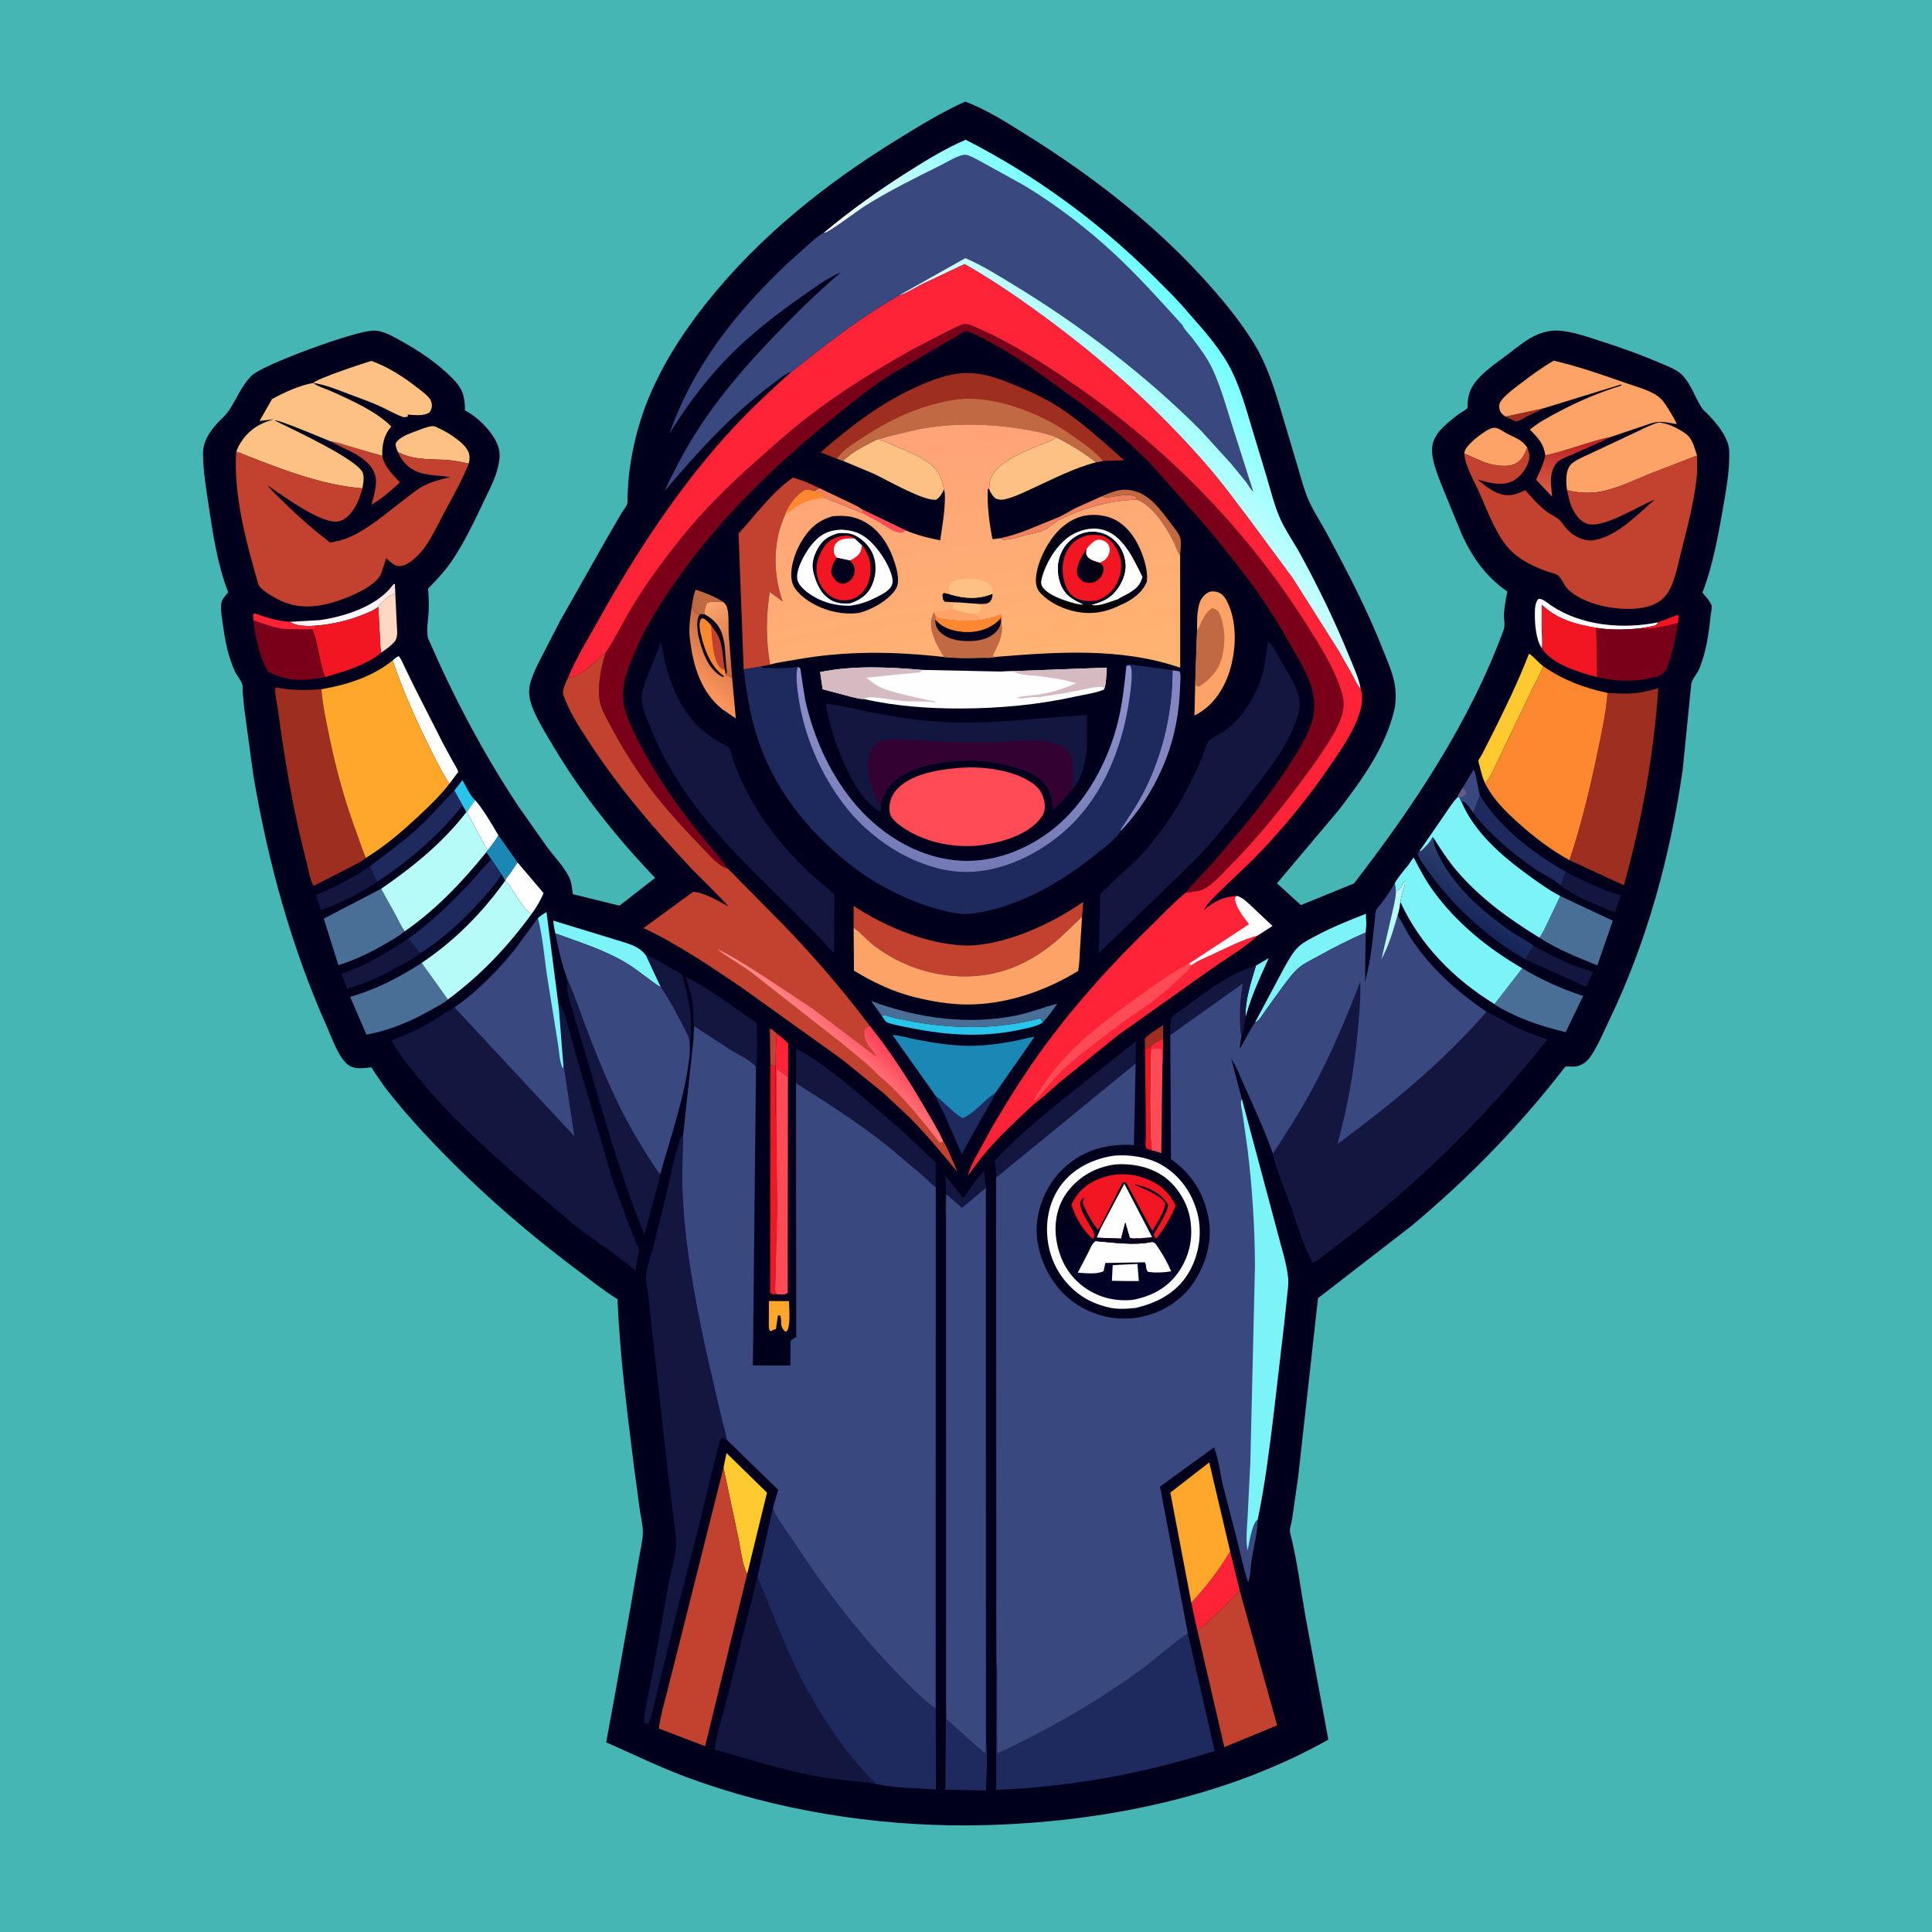 <svg version="1.1" xmlns="http://www.w3.org/2000/svg" style="display: block;" viewBox="0 0 2048 2048" width="1024" height="1024">
<defs>
	<linearGradient id="Gradient1" gradientUnits="userSpaceOnUse" x1="366.126" y1="637.16" x2="370.953" y2="654.162">
		<stop class="stop0" offset="0" stop-opacity="1" stop-color="rgb(254,222,221)"/>
		<stop class="stop1" offset="1" stop-opacity="1" stop-color="rgb(255,252,252)"/>
	</linearGradient>
	<linearGradient id="Gradient2" gradientUnits="userSpaceOnUse" x1="1659.7" y1="468.351" x2="1653.92" y2="521.3">
		<stop class="stop0" offset="0" stop-opacity="1" stop-color="rgb(190,35,39)"/>
		<stop class="stop1" offset="1" stop-opacity="1" stop-color="rgb(214,92,65)"/>
	</linearGradient>
	<linearGradient id="Gradient3" gradientUnits="userSpaceOnUse" x1="788.072" y1="704.69" x2="745.792" y2="642.878">
		<stop class="stop0" offset="0" stop-opacity="1" stop-color="rgb(202,100,61)"/>
		<stop class="stop1" offset="1" stop-opacity="1" stop-color="rgb(252,166,109)"/>
	</linearGradient>
	<linearGradient id="Gradient4" gradientUnits="userSpaceOnUse" x1="1551.34" y1="975.585" x2="1578.69" y2="930.033">
		<stop class="stop0" offset="0" stop-opacity="1" stop-color="rgb(21,36,89)"/>
		<stop class="stop1" offset="1" stop-opacity="1" stop-color="rgb(44,63,110)"/>
	</linearGradient>
	<linearGradient id="Gradient5" gradientUnits="userSpaceOnUse" x1="775.193" y1="678.015" x2="734.857" y2="725.27">
		<stop class="stop0" offset="0" stop-opacity="1" stop-color="rgb(199,109,66)"/>
		<stop class="stop1" offset="1" stop-opacity="1" stop-color="rgb(255,150,94)"/>
	</linearGradient>
	<linearGradient id="Gradient6" gradientUnits="userSpaceOnUse" x1="1179.92" y1="1235.7" x2="1201.49" y2="1375.46">
		<stop class="stop0" offset="0" stop-opacity="1" stop-color="rgb(1,0,19)"/>
		<stop class="stop1" offset="1" stop-opacity="1" stop-color="rgb(1,1,42)"/>
	</linearGradient>
	<linearGradient id="Gradient7" gradientUnits="userSpaceOnUse" x1="911.014" y1="1077.14" x2="872.402" y2="1116.18">
		<stop class="stop0" offset="0" stop-opacity="1" stop-color="rgb(255,61,85)"/>
		<stop class="stop1" offset="1" stop-opacity="1" stop-color="rgb(254,150,143)"/>
	</linearGradient>
	<linearGradient id="Gradient8" gradientUnits="userSpaceOnUse" x1="1013.69" y1="921.874" x2="1022.02" y2="703.332">
		<stop class="stop0" offset="0" stop-opacity="1" stop-color="rgb(116,122,181)"/>
		<stop class="stop1" offset="1" stop-opacity="1" stop-color="rgb(142,147,205)"/>
	</linearGradient>
	<linearGradient id="Gradient9" gradientUnits="userSpaceOnUse" x1="1050.65" y1="741.033" x2="996.632" y2="451.708">
		<stop class="stop0" offset="0" stop-opacity="1" stop-color="rgb(255,180,113)"/>
		<stop class="stop1" offset="1" stop-opacity="1" stop-color="rgb(255,163,120)"/>
	</linearGradient>
	<linearGradient id="Gradient10" gradientUnits="userSpaceOnUse" x1="1151.53" y1="648.068" x2="1165.78" y2="547.536">
		<stop class="stop0" offset="0" stop-opacity="1" stop-color="rgb(0,0,2)"/>
		<stop class="stop1" offset="1" stop-opacity="1" stop-color="rgb(1,0,29)"/>
	</linearGradient>
	<linearGradient id="Gradient11" gradientUnits="userSpaceOnUse" x1="1166.38" y1="598.161" x2="1142.71" y2="606.135">
		<stop class="stop0" offset="0" stop-opacity="1" stop-color="rgb(1,0,11)"/>
		<stop class="stop1" offset="1" stop-opacity="1" stop-color="rgb(1,0,31)"/>
	</linearGradient>
	<linearGradient id="Gradient12" gradientUnits="userSpaceOnUse" x1="1286.67" y1="357.358" x2="1136.76" y2="507.814">
		<stop class="stop0" offset="0" stop-opacity="1" stop-color="rgb(112,255,255)"/>
		<stop class="stop1" offset="1" stop-opacity="1" stop-color="rgb(255,254,255)"/>
	</linearGradient>
</defs>
<path transform="translate(0,0)" fill="rgb(70,182,180)" d="M -0 -0 L 2048 0 L 2048 2048 L -0 2048 L -0 -0 z"/>
<path transform="translate(0,0)" fill="rgb(0,0,29)" d="M 1023.06 107.722 C 1046.01 116.048 1069.07 131.087 1089.74 144.017 C 1156.6 185.84 1219.4 234.219 1272.99 292.319 C 1292.84 313.832 1312.39 337.094 1327.97 361.933 C 1342.36 384.863 1349.94 408.835 1357.67 434.468 L 1375.79 495.357 C 1378.83 505.529 1381.57 516.201 1385.43 526.08 C 1390.66 539.505 1399.99 553.359 1406.87 566.153 C 1428.52 606.377 1449.68 647.133 1466.37 689.706 C 1470.65 700.621 1475.82 712.008 1478.1 723.51 C 1480.04 733.243 1480.01 744.371 1477.67 754.018 C 1468.34 792.53 1443.41 827.005 1419.62 858.106 L 1353.63 936.375 L 1379.05 959.423 L 1435.28 936.489 C 1498.76 854.336 1557.69 765.947 1593.85 668 C 1596.07 661.983 1593.79 656.413 1594.28 650.209 C 1594.89 642.402 1596.34 634.756 1597.9 627.097 C 1575.38 611.563 1561.02 591.254 1549.71 566.729 L 1528.25 514.56 C 1523.77 502.595 1517.51 488.23 1518.09 475.242 C 1518.38 468.699 1521.58 462.208 1525.72 457.248 C 1531.3 450.561 1538.82 444.686 1545.71 439.396 C 1547.75 437.834 1554.18 434.466 1555.37 432.652 C 1555.78 432.029 1555.69 428.225 1555.79 427.079 C 1556.17 422.699 1556.83 418.547 1558.46 414.432 C 1564.77 398.446 1585.98 385.134 1599.37 374.892 C 1608.99 367.537 1619.58 358.573 1630.95 354.154 C 1637.78 351.499 1645.3 350.014 1652.65 350.5 C 1666.48 351.414 1680.52 356.37 1693.67 360.558 C 1716.67 367.88 1739.5 376.02 1761.67 385.597 C 1768.33 388.476 1776.83 391.575 1782.21 396.6 C 1792.41 406.114 1796.38 420.789 1803.76 432.074 C 1805.74 435.099 1808.96 437.423 1811.4 440.081 C 1818.72 448.022 1826.76 457.297 1830.65 467.484 L 1831.21 469 C 1833.45 474.952 1833.18 480.93 1833.02 487.211 C 1832.62 501.918 1830.33 516.362 1827.82 530.822 C 1822.15 563.438 1816.46 597.278 1804.68 628.304 L 1810.24 634.837 C 1811.47 636.557 1813.91 640.012 1814.44 642.006 C 1814.93 643.832 1813.74 649.045 1813.53 651.103 C 1811.54 670.603 1808.84 690.457 1801.4 708.718 C 1799.28 713.913 1793.39 720.203 1792.77 725.35 L 1783.75 815.743 C 1770.71 906.723 1746.37 996.87 1706.58 1079.93 C 1700.37 1092.89 1694.29 1107.7 1686.31 1119.59 C 1682.12 1125.83 1675.96 1130.3 1668.28 1130.66 C 1665.78 1130.77 1661.79 1130.19 1659.5 1130.74 C 1658.95 1130.87 1655.74 1135.26 1655.3 1135.83 C 1608.33 1196.1 1554.74 1250.64 1496.1 1299.6 L 1397.15 1376.11 L 1376.26 1564.34 L 1369.69 1610.39 C 1369.02 1614.8 1366.54 1620.86 1367.63 1625.07 C 1374.99 1653.38 1378.57 1683.66 1383.67 1712.52 L 1408.1 1844.08 C 1293.57 1908.48 1156.23 1933.84 1025.99 1935.03 C 925.898 1935.45 822.198 1918.89 728.207 1884.01 C 699.01 1873.18 671.063 1859.48 642.589 1846.94 L 652.018 1795.74 L 668.28 1704.34 L 677.306 1652 C 678.815 1643.31 681.229 1633.93 681.446 1625.12 C 681.637 1617.31 679.447 1608.57 678.299 1600.79 L 672.362 1557.03 C 664.996 1497.52 657.01 1437.09 654.603 1377.17 C 639.534 1367.84 625.537 1356.52 611.35 1345.9 C 553.172 1302.37 498.53 1254.03 449.081 1200.73 C 434.377 1184.89 419.876 1168.15 406.845 1150.92 L 396.668 1136.18 C 395.948 1135.08 394.445 1132.02 393.587 1131.47 C 393.4 1131.35 388.906 1131.94 388.418 1131.98 C 381.448 1132.61 374.567 1133.07 368.696 1128.48 C 358.883 1120.79 352.255 1101.17 347.177 1089.84 C 309.003 1004.66 283.765 912.801 268.402 820.777 L 258.975 751.334 L 257.233 733.237 C 257.101 731.105 257.43 727.41 256.871 725.454 C 255.741 721.493 250.895 715.892 248.991 711.67 C 242.453 697.169 238.83 680.899 236.753 665.2 C 235.764 657.722 233.15 645.064 235.003 637.764 C 235.776 634.718 239.928 630.383 241.934 627.758 C 230.472 598.841 225.544 564.88 220.952 534.182 C 218.329 516.652 215.297 498.572 215.209 480.802 C 215.146 468.042 222.151 457.649 230.5 448.541 C 234.466 444.214 239.429 440.08 242.662 435.198 C 250.776 422.948 256.176 408.508 267 398.016 C 279.082 386.305 378.38 349.933 396.408 350.417 C 406.292 350.682 415.349 356.029 423.818 360.653 C 444.011 371.677 464.013 385.11 480.164 401.586 C 490.4 412.029 492.974 420.676 492.847 434.932 C 502.588 440.296 511.533 447.915 518.479 456.609 C 525.432 465.311 530.843 475.207 529.4 486.645 L 529.146 488.5 C 527.247 503.245 519.349 517.841 513.015 531.154 C 502.563 553.123 491.661 576.423 477.733 596.361 C 470.669 606.473 462.407 615.107 453.825 623.902 C 454.425 631.843 454.716 639.858 454.427 647.817 C 454.146 655.586 451.249 670.75 454.159 677.455 C 481.068 739.476 512.303 798.575 549.705 855 L 580.5 898.719 C 587.851 908.458 598.215 919.238 603.464 930.176 C 605.95 935.354 606.48 942.158 607.241 947.856 L 656.67 960.046 L 694.509 930.61 C 654.534 888.814 617.181 842.354 587.523 792.669 C 580.285 780.543 572.602 768.296 566.714 755.459 C 562.962 747.277 560.085 738.594 561.145 729.471 C 562.186 720.52 566.918 710.972 570.708 702.875 L 593.867 657.995 L 643.112 571.033 L 659.093 543.5 C 660.709 540.804 663.664 537.446 664.79 534.622 C 665.486 532.876 665.052 528.157 665.172 525.998 C 665.673 516.98 666.093 507.837 667.282 498.88 C 670.417 475.273 676.15 451.766 684.617 429.51 C 699.703 389.856 723.064 353.554 749.39 320.5 C 805.047 250.621 875.776 194.223 951.635 147.616 C 974.856 133.349 998.146 118.88 1023.06 107.722 z"/>
<path transform="translate(0,0)" fill="rgb(158,46,31)" d="M 1595.81 441.565 L 1636.23 432.809 L 1618.48 441.5 C 1615.04 443.227 1610.51 446.691 1606.65 446.86 L 1595.81 441.565 z"/>
<path transform="translate(0,0)" fill="rgb(194,66,47)" d="M 816.671 1128.94 L 816.112 1090.42 C 817.871 1090.44 822.596 1094.92 824.212 1096.21 C 822.405 1100.03 822.762 1104.39 822.601 1108.56 L 822.077 1130.07 L 816.671 1128.94 z"/>
<path transform="translate(0,0)" fill="rgb(158,46,31)" d="M 1213.76 1112.4 L 1213.47 1101.63 C 1214.49 1097.76 1229.05 1089.48 1233.03 1086.67 L 1232.9 1101.9 C 1228.86 1103.4 1223.86 1105.92 1220.59 1108.76 L 1213.76 1112.4 z"/>
<path transform="translate(0,0)" fill="rgb(240,130,93)" d="M 868.697 517.488 L 900.48 532.586 C 904.913 534.873 910.418 537.14 914.231 540.252 L 914.26 543.931 L 874.679 527.847 C 871.491 522.584 867.989 522.178 862.437 520.683 C 864.621 519.8 866.64 518.627 868.697 517.488 z"/>
<path transform="translate(0,0)" fill="rgb(124,244,247)" d="M 1331.35 1023.63 L 1344.91 1015.67 C 1335.93 1035.81 1325.97 1056.65 1320.44 1078.04 C 1319.59 1060.97 1326.4 1040 1331.35 1023.63 z"/>
<path transform="translate(0,0)" fill="rgb(40,196,234)" d="M 481.566 838.055 L 490.233 826.938 C 493.702 832.788 498.754 844.364 503.795 848.282 C 500.971 852.306 497.208 856.737 494.981 861.066 L 494.207 861.066 C 493.437 858.476 491.717 856.141 490.33 853.825 L 481.566 838.055 z"/>
<path transform="translate(0,0)" fill="rgb(193,105,66)" d="M 733.402 642.216 C 734.038 639.098 735.733 626.657 737.745 625.119 C 747.819 628.605 757.744 632.255 766.699 638.136 C 761.828 638.124 753.39 637.011 749.347 639.338 C 747.721 643.272 746.417 646.809 746.64 651.14 L 741.994 651.106 C 740.304 650.692 738.799 650.122 737.179 649.5 L 733.402 642.216 z"/>
<path transform="translate(0,0)" fill="rgb(57,72,127)" d="M 1550.3 835.354 L 1562.26 815.634 C 1565.51 823.894 1566.46 834.376 1568.79 843.124 L 1561.78 861.749 C 1558.88 857.887 1555.48 851.897 1551.27 849.541 L 1549.4 850.245 C 1548.39 849.623 1547.42 846.351 1546.89 845.146 L 1544.91 845.233 C 1546.26 841.688 1548.32 838.57 1550.3 835.354 z"/>
<path transform="translate(0,0)" fill="rgb(94,96,137)" d="M 1550.3 835.354 C 1553.05 837.777 1553.81 837.706 1554.1 841.5 C 1551.83 844.155 1550.32 844.787 1546.89 845.146 L 1544.91 845.233 C 1546.26 841.688 1548.32 838.57 1550.3 835.354 z"/>
<path transform="translate(0,0)" fill="rgb(254,35,54)" d="M 824.212 1096.21 C 828.095 1099.34 832.342 1102.34 835.567 1106.16 L 835.25 1168.47 L 835.166 1167.14 L 835.278 1141.54 L 823.03 1132.5 L 822.827 1187.28 C 821.874 1180.57 822.303 1173.18 822.269 1166.4 L 822.077 1130.07 L 822.601 1108.56 C 822.762 1104.39 822.405 1100.03 824.212 1096.21 z"/>
<path transform="translate(0,0)" fill="rgb(255,167,42)" d="M 815.092 1379.17 L 836.366 1379.19 C 836.578 1387.48 837.508 1396.81 836.162 1405 C 835.65 1408.11 835.567 1409.96 833 1411.78 C 830.23 1410.09 829.639 1408.58 828.493 1405.71 L 828.1 1404.69 C 827.999 1401.45 828.375 1397.16 826.798 1394.32 L 824.634 1394.73 L 822.5 1409 C 820.914 1409.27 819.997 1409.51 818.594 1410.37 L 817.5 1411.1 L 815.89 1410.5 C 814.547 1406.91 815.01 1402.95 815.012 1399.17 L 815.092 1379.17 z"/>
<path transform="translate(0,0)" fill="rgb(242,21,34)" d="M 1213.76 1112.4 L 1220.59 1108.76 L 1220.08 1112.46 C 1219.26 1125.87 1218.11 1211.97 1221.32 1219.64 L 1216 1217.95 C 1215.57 1217.47 1214.95 1217.1 1214.72 1216.5 C 1213.65 1213.73 1214.79 1205.49 1214.72 1202.01 L 1213.76 1112.4 z"/>
<path transform="translate(0,0)" fill="rgb(19,22,63)" d="M 1002.84 1292.37 C 1001.36 1283.69 1001.98 1273.51 1002.59 1264.78 C 1003.02 1258.74 1002.28 1252.13 1002.07 1246.05 L 1020.83 1269.76 C 1028.96 1260.58 1034.17 1250.18 1043.24 1241.33 L 1045.05 1259.03 L 1019.8 1280.36 L 1002.95 1265.8 L 1002.84 1292.37 z"/>
<path transform="translate(0,0)" fill="url(#Gradient1)" d="M 306.755 659.204 L 338.834 657.354 C 365.403 653.636 399.797 642.61 416.515 620.051 L 417.217 619.073 L 418.627 619.191 L 419.02 628.871 C 413.182 630.849 404.177 637.886 401.004 643.285 C 395.741 647.402 389.51 649.722 383.34 652.132 C 367.663 658.256 352.014 661.665 335.264 663.214 C 328.93 663.785 323.154 663.636 316.828 663.003 C 313.27 661.987 309.932 661.145 306.755 659.204 z"/>
<path transform="translate(0,0)" fill="rgb(193,105,66)" d="M 1167.92 526.048 C 1182.66 519.859 1191.72 516.031 1207.57 522.289 C 1220.84 527.528 1231.47 542.038 1239.85 553.053 C 1243.53 557.885 1248.15 563.465 1250.77 568.938 C 1252.71 572.988 1251.15 584.045 1251.01 588.885 C 1247.65 584.276 1246.33 578.726 1243.81 573.637 C 1236.46 558.808 1221.32 535.204 1205.1 529.653 C 1204.8 528.551 1204.37 527.554 1203.93 526.5 C 1196.66 522.989 1183.85 525.804 1176 527.166 C 1172.54 527.765 1171.1 527.32 1167.92 526.048 z"/>
<path transform="translate(0,0)" fill="rgb(27,135,181)" d="M 528.259 885.32 L 548.639 914.27 L 540.862 925.875 C 539.126 928.205 536.355 930.79 535.771 933.652 L 535.291 933.951 C 534.555 931.23 532.969 929.15 531.467 926.79 L 520.797 911.024 L 515.547 903.335 L 516.795 901.451 C 521.068 896.237 524.934 891.193 528.259 885.32 z"/>
<path transform="translate(0,0)" fill="rgb(254,254,254)" d="M 503.795 848.282 C 513.114 858.993 520.912 873.161 528.259 885.32 C 524.934 891.193 521.068 896.237 516.795 901.451 L 494.981 861.066 C 497.208 856.737 500.971 852.306 503.795 848.282 z"/>
<path transform="translate(0,0)" fill="rgb(240,130,93)" d="M 1167.92 526.048 C 1171.1 527.32 1172.54 527.765 1176 527.166 C 1183.85 525.804 1196.66 522.989 1203.93 526.5 C 1204.37 527.554 1204.8 528.551 1205.1 529.653 C 1176.15 530.621 1149.55 538.15 1123.51 550.819 C 1120.15 552.458 1117.44 555.184 1114.23 557.048 C 1106.57 563.902 1097.97 564.683 1088.45 566.958 C 1083.54 568.131 1078.71 569.986 1073.8 570.982 C 1070.74 571.601 1067.4 571.511 1064.5 572.567 C 1062.96 571.957 1061.4 571.455 1060 570.57 C 1080.84 566.408 1099.32 557.223 1118.96 549.55 C 1126.41 546.823 1133.22 542.089 1140.3 538.5 L 1167.92 526.048 z"/>
<path transform="translate(0,0)" fill="url(#Gradient2)" d="M 1638.13 482.597 C 1653.71 479.34 1669.67 473.552 1685 469.079 C 1692.1 467.008 1698.75 464.524 1706.14 463.625 C 1693.52 470.405 1679.94 475.751 1666.9 481.719 C 1662.27 483.839 1656.03 485.806 1652.01 488.878 C 1649.1 491.11 1646.81 495.274 1645.71 498.719 C 1642.59 508.481 1644.69 516.822 1645.33 526.608 L 1628.27 508.445 C 1632.28 499.904 1636.21 491.923 1638.13 482.597 z"/>
<path transform="translate(0,0)" fill="url(#Gradient3)" d="M 746.64 651.14 C 746.417 646.809 747.721 643.272 749.347 639.338 C 753.39 637.011 761.828 638.124 766.699 638.136 C 768.397 639.852 769.964 641.357 770.691 643.729 C 772.962 651.142 771.96 663.408 772.438 671.365 L 776.119 718.666 C 773.674 717.189 771.96 716.347 769.118 715.719 L 769.325 714.757 L 770.68 712.922 C 768.511 700.003 769.647 686.013 765.861 673.5 C 762.675 662.97 756.166 656.154 746.64 651.14 z"/>
<path transform="translate(0,0)" fill="rgb(254,254,254)" d="M 1634.47 687.37 C 1628.03 677.992 1626.95 661.478 1627.03 650.269 C 1627.06 645.44 1627.28 638.273 1630.89 634.763 C 1635.26 634.359 1640.47 639.254 1644.15 641.752 C 1676.04 663.338 1719.5 667.179 1756.56 659.896 L 1757.93 659.618 C 1757.12 660.621 1756.55 661.886 1755.5 662.628 C 1753.6 663.969 1742.86 665.205 1739.82 665.927 C 1724.23 667.636 1707.72 668.012 1692.2 665.561 C 1671.92 661.978 1652.87 657.423 1637.09 643.5 L 1634.3 641.058 L 1634.26 665.447 C 1634.53 672.503 1635.42 680.368 1634.47 687.37 z"/>
<path transform="translate(0,0)" fill="rgb(254,216,195)" d="M 419.02 628.871 L 420.592 661.789 C 420.806 667.462 422.263 675.531 418.258 680.207 C 414.317 684.808 409.04 688.349 404.107 691.783 C 402.97 686.866 403.078 681.119 402.759 676.051 L 401.004 643.285 C 404.177 637.886 413.182 630.849 419.02 628.871 z"/>
<path transform="translate(0,0)" fill="rgb(254,254,254)" d="M 548.639 914.27 L 576.195 946.63 C 572.992 954.655 568.503 962.054 563.396 969.004 C 556.357 964.416 548.327 951.514 543.749 944.208 C 541.228 940.186 539.643 936.677 535.771 933.652 C 536.355 930.79 539.126 928.205 540.862 925.875 L 548.639 914.27 z"/>
<path transform="translate(0,0)" fill="rgb(194,66,47)" d="M 349.919 467.664 C 357.057 468.573 363.829 471.09 370.702 473.125 L 405.199 483.176 C 407.204 494.756 415.998 502.556 423.555 510.908 L 423.435 511.908 C 414.052 520.23 404.856 528.635 393.907 534.888 C 396.011 525.978 400.176 513.846 397.971 504.804 C 393.035 484.564 366.202 477.017 349.919 467.664 z"/>
<path transform="translate(0,0)" fill="rgb(19,22,63)" d="M 1659.37 923.887 C 1678.27 933.81 1697.63 942.966 1718.06 949.332 L 1711.75 967.325 C 1693.16 959.514 1670.02 950.977 1654.12 938.445 C 1656.4 933.882 1657.87 928.751 1659.37 923.887 z"/>
<path transform="translate(0,0)" fill="rgb(30,42,94)" d="M 992.09 1162.11 C 1002.23 1169.33 1009.33 1178.93 1020.43 1185.41 C 1034.42 1179.19 1041.77 1167.38 1054.1 1159.44 L 1054.82 1158.99 C 1051.99 1166.82 1047.05 1174.09 1042.93 1181.3 L 1019.52 1223.2 L 1000.83 1180.73 C 997.976 1174.7 993.904 1168.53 992.09 1162.11 z"/>
<path transform="translate(0,0)" fill="rgb(19,22,63)" d="M 400.081 934.509 C 382.418 947.034 360.505 957.209 340.321 964.856 L 334.689 948.886 C 355.092 940.466 374.307 930.493 392.433 917.866 C 394.433 923.457 397.029 929.402 400.081 934.509 z"/>
<path transform="translate(0,0)" fill="rgb(19,22,63)" d="M 1625.91 1002.88 C 1638.88 1009.75 1652.16 1016.94 1665.75 1022.48 C 1673.27 1025.55 1681.18 1027.59 1688.77 1030.52 L 1681.29 1046.03 L 1617.2 1017.17 C 1619.69 1011.89 1622.32 1007.49 1625.91 1002.88 z"/>
<path transform="translate(0,0)" fill="rgb(40,196,234)" d="M 934.283 1076.15 C 939.454 1075.78 943.661 1077.99 948.581 1079.16 L 970.431 1083.41 C 1015.94 1091.05 1058.07 1090.91 1102.82 1079.41 C 1103.96 1080.91 1104.64 1082.15 1105.46 1083.83 C 1099.52 1087.91 1091.51 1089.26 1084.54 1090.85 C 1049.95 1098.74 1016.81 1098.31 981.938 1092.76 C 975.896 1091.8 941.896 1085.81 939.43 1083.27 C 937.575 1081.35 935.871 1078.35 934.283 1076.15 z"/>
<path transform="translate(0,0)" fill="rgb(130,133,192)" d="M 1242.93 710.408 L 1250.5 711.653 C 1252.08 715.336 1251.15 721.685 1251.04 725.743 C 1250.31 754.046 1245.55 780.821 1234.98 807.199 C 1223.91 834.832 1208.11 859.793 1187.58 881.397 C 1187.6 878.568 1190.01 875.945 1191.56 873.571 L 1203.32 855.34 C 1208.23 847.26 1212.82 839.025 1216.76 830.43 C 1234.14 792.572 1242.78 752.025 1242.93 710.408 z"/>
<path transform="translate(0,0)" fill="rgb(254,75,86)" d="M 1220.59 1108.76 C 1223.86 1105.92 1228.86 1103.4 1232.9 1101.9 L 1232.27 1128.23 L 1231.01 1222.43 C 1228.11 1221.54 1224.28 1219.8 1221.32 1219.64 C 1218.11 1211.97 1219.26 1125.87 1220.08 1112.46 L 1220.59 1108.76 z"/>
<path transform="translate(0,0)" fill="rgb(254,35,54)" d="M 1220.59 1108.76 C 1223.86 1105.92 1228.86 1103.4 1232.9 1101.9 L 1232.27 1128.23 L 1231.5 1112.2 C 1227.45 1111.02 1224.15 1111.77 1220.08 1112.46 L 1220.59 1108.76 z"/>
<path transform="translate(0,0)" fill="rgb(19,22,63)" d="M 684.742 1012.76 C 694.055 1015.27 703.544 1022.15 712.032 1026.79 C 714.707 1028.25 720.615 1030.7 722.355 1033.07 C 723.85 1035.11 724.514 1039.55 725.234 1042 C 730.847 1061.07 733.968 1081.12 731.979 1101 C 731.421 1106.58 732.202 1111.71 731.129 1117.37 C 731.076 1110.2 732.167 1103.28 728.789 1096.7 C 720.108 1079.79 711.589 1062.14 700.522 1046.62 L 684.742 1012.76 z"/>
<path transform="translate(0,0)" fill="rgb(242,21,34)" d="M 822.077 1130.07 L 822.269 1166.4 C 822.303 1173.18 821.874 1180.57 822.827 1187.28 L 823.784 1282.53 L 821.648 1367.34 C 821.69 1369.58 822.505 1370.5 824.023 1371.98 C 821.086 1371.88 818.817 1372.43 816.47 1370.54 L 816.671 1128.94 L 822.077 1130.07 z"/>
<path transform="translate(0,0)" fill="rgb(19,22,63)" d="M 445.392 1010.65 C 439.907 1015.32 433.237 1018.54 427 1022.07 C 407.737 1032.98 389.43 1041.94 368.059 1047.95 L 361.945 1032.3 C 388.416 1023.26 409.918 1010.43 432.938 994.78 L 445.392 1010.65 z"/>
<path transform="translate(0,0)" fill="rgb(74,111,151)" d="M 934.283 1076.15 L 923.485 1061.1 C 972.412 1079.39 1026.67 1086.99 1078.29 1076.23 C 1092.83 1073.2 1106.34 1067.61 1120.6 1064.1 C 1115.86 1070.93 1111.31 1077.79 1105.45 1083.73 L 1105.46 1083.83 C 1104.64 1082.15 1103.96 1080.91 1102.82 1079.41 C 1058.07 1090.91 1015.94 1091.05 970.431 1083.41 L 948.581 1079.16 C 943.661 1077.99 939.454 1075.78 934.283 1076.15 z"/>
<path transform="translate(0,0)" fill="rgb(253,163,104)" d="M 1552.2 480.841 L 1552.36 479.512 C 1553.63 472.38 1566.61 462.563 1572.62 458.579 C 1576.55 455.972 1581.55 452.439 1586.46 453.776 C 1590.19 454.795 1593.79 457.677 1597.21 459.5 C 1605.59 463.972 1613.65 466.047 1618.91 474.441 C 1616.17 481.778 1613.34 488.118 1605.94 491.745 C 1597.08 496.095 1581.08 493.005 1572.46 489.611 L 1552.2 480.841 z"/>
<path transform="translate(0,0)" fill="rgb(30,42,94)" d="M 1568.79 843.124 C 1590.2 877.846 1624.46 903.69 1659.37 923.887 C 1657.87 928.751 1656.4 933.882 1654.12 938.445 C 1647.18 931.795 1635.64 926.911 1627.5 921.353 C 1604.24 905.469 1578.86 884.243 1561.78 861.749 L 1568.79 843.124 z"/>
<path transform="translate(0,0)" fill="rgb(19,22,63)" d="M 1240.55 1097.21 C 1240.69 1092.03 1239.92 1083.2 1242.36 1078.57 C 1243.96 1075.52 1251.53 1071.18 1254.54 1068.94 C 1277.58 1051.78 1303.44 1031.7 1331.35 1023.63 C 1326.4 1040 1319.59 1060.97 1320.44 1078.04 C 1319.69 1085.2 1318.4 1092.76 1315.94 1099.52 C 1313.21 1081.44 1314.33 1060.35 1317.53 1042.43 L 1241.41 1096.68 L 1240.55 1097.21 z"/>
<path transform="translate(0,0)" fill="rgb(254,254,254)" d="M 416.247 700.044 C 418.357 698.284 420.129 696.547 422.696 695.5 C 425.424 698.83 427.137 703.325 429.012 707.182 L 439.44 728.609 L 469.985 788.717 L 479.898 806.973 C 481.897 810.544 484.63 814.381 485.766 818.306 L 476.355 830.81 C 467 816.083 459.118 799.836 451.482 784.159 C 438.146 756.784 426.058 728.892 416.247 700.044 z"/>
<path transform="translate(0,0)" fill="rgb(254,35,54)" d="M 1262.87 1699.03 C 1273.47 1687.39 1284.14 1674.44 1293.17 1661.53 L 1304.05 1644.63 L 1314.25 1686.32 C 1299.85 1700.54 1285.33 1716.2 1269.24 1728.43 L 1262.87 1699.03 z"/>
<path transform="translate(0,0)" fill="rgb(124,244,247)" d="M 588.632 989.411 C 587.653 984.885 586.797 980.555 586.528 975.912 L 652.429 996.067 C 659.921 998.534 668.425 1000.52 675.308 1004.41 C 679.253 1006.64 681.956 1009.24 684.742 1012.76 L 700.522 1046.62 C 687.884 1038.86 676.868 1028.67 663.982 1020.91 C 640.753 1006.91 613.973 998.728 588.632 989.411 z"/>
<path transform="translate(0,0)" fill="rgb(254,193,132)" d="M 422.026 479.408 C 420.493 476.293 419.562 473.969 419.213 470.5 C 422.502 463.406 434.491 459.4 441.395 456.864 C 445.518 455.349 455.445 451.213 459.564 451.736 C 461.454 451.976 464.605 453.697 466.437 454.555 C 475.554 458.823 493.688 470.07 496.893 479.969 C 498.207 484.029 497.849 487.307 496.915 491.398 C 488.217 489.487 479.42 487.791 470.5 487.38 C 452.625 486.558 438.63 487.499 422.026 479.408 z"/>
<path transform="translate(0,0)" fill="rgb(124,244,247)" d="M 1330.5 1083.59 L 1360.59 1027.12 C 1365.32 1018.89 1370.24 1009.01 1377.43 1002.72 C 1382.69 998.125 1390.05 994.587 1396.2 991.327 C 1412.96 982.441 1430.43 975.482 1448.08 968.63 C 1448.02 970.614 1447.91 972.61 1448.13 974.585 C 1448.66 979.256 1448.08 983.83 1447.65 988.49 C 1430.29 996.057 1413.87 1004.42 1397.32 1013.63 C 1390.87 1017.23 1383.2 1020.68 1377.49 1025.31 C 1371.2 1030.43 1365.28 1038.59 1360.34 1045.06 L 1341.02 1071.83 C 1338.87 1074.84 1334.13 1083.04 1330.5 1083.59 z"/>
<path transform="translate(0,0)" fill="rgb(30,42,94)" d="M 392.433 917.866 C 409.441 905.055 426.303 893.137 442.08 878.683 C 456.012 865.92 468.312 851.498 481.566 838.055 L 490.33 853.825 C 464.961 885.556 434.047 912.323 400.081 934.509 C 397.029 929.402 394.433 923.457 392.433 917.866 z"/>
<path transform="translate(0,0)" fill="rgb(254,202,48)" d="M 1574.2 830.43 C 1571.65 824.714 1570.07 818.644 1568.61 812.577 C 1568.29 811.217 1567.03 807.8 1567.18 806.5 C 1567.34 805.153 1570.14 801.291 1570.93 799.796 L 1582.43 777.193 C 1596.07 749.698 1609.8 721.679 1620.72 692.981 C 1625.44 695.388 1630.25 701.984 1634.84 705.447 L 1635.99 706.299 C 1632.17 715.812 1626.84 724.726 1622.47 734.002 L 1588.74 804.382 C 1584.77 812.294 1580.38 824.216 1574.2 830.43 z"/>
<path transform="translate(0,0)" fill="rgb(30,42,94)" d="M 1045.18 1844.74 C 1047.41 1861.65 1045.49 1880.86 1045.29 1898.05 L 1002.1 1897.08 L 1002.82 1801.49 L 1003.09 1822.32 L 1032.93 1849 C 1036.77 1852.27 1040.59 1856.36 1044.88 1859 L 1045.18 1844.74 z"/>
<path transform="translate(0,0)" fill="rgb(30,42,94)" d="M 432.938 994.78 C 456.838 977.982 478.63 956.845 498.539 935.574 C 506.093 927.502 512.752 918.606 520.797 911.024 L 531.467 926.79 C 526.953 935.253 520.692 942.038 514.465 949.264 C 494.747 972.141 470.934 994.453 445.392 1010.65 L 432.938 994.78 z"/>
<path transform="translate(0,0)" fill="url(#Gradient4)" d="M 1504.58 902.408 L 1506.5 901.862 C 1510.56 898.004 1515.44 893.713 1517.86 888.614 L 1518.5 887.174 L 1520.05 888.865 C 1518.59 892.69 1521.81 899.476 1523.5 903.268 C 1539.17 938.334 1571.06 966 1601.99 987.616 C 1609.43 992.817 1619.22 997.18 1625.91 1002.88 C 1622.32 1007.49 1619.69 1011.89 1617.2 1017.17 L 1613.65 1015.13 C 1575.39 992.722 1538.1 958.478 1512.8 922.014 C 1509.09 916.662 1504.15 910.542 1502.5 904.273 L 1504.58 902.408 z"/>
<path transform="translate(0,0)" fill="rgb(254,202,48)" d="M 766.944 1555.74 L 770.159 1540.32 L 813.051 1582.28 L 792.058 1668.46 C 786.692 1658.73 785.305 1642.88 783.039 1632 L 766.944 1555.74 z"/>
<path transform="translate(0,0)" fill="rgb(254,75,86)" d="M 822.827 1187.28 L 823.03 1132.5 L 835.278 1141.54 L 835.166 1167.14 L 835.25 1168.47 L 835 1370.5 C 832.433 1372.94 827.557 1371.96 824.023 1371.98 C 822.505 1370.5 821.69 1369.58 821.648 1367.34 L 823.784 1282.53 L 822.827 1187.28 z"/>
<path transform="translate(0,0)" fill="rgb(242,21,34)" d="M 1634.47 687.37 C 1635.42 680.368 1634.53 672.503 1634.26 665.447 L 1634.3 641.058 L 1637.09 643.5 C 1652.87 657.423 1671.92 661.978 1692.2 665.561 L 1693.06 717.833 C 1673.99 712.627 1646.03 704.897 1634.47 687.37 z"/>
<path transform="translate(0,0)" fill="url(#Gradient5)" d="M 733.402 642.216 L 737.179 649.5 C 738.799 650.122 740.304 650.692 741.994 651.106 L 746.64 651.14 C 756.166 656.154 762.675 662.97 765.861 673.5 C 769.647 686.013 768.511 700.003 770.68 712.922 L 769.325 714.757 L 769.118 715.719 C 771.96 716.347 773.674 717.189 776.119 718.666 L 779.983 761.558 L 765.5 751.693 C 743.432 733.807 734.924 706.631 731.685 679.507 C 729.486 667.648 731.689 654.056 733.402 642.216 z"/>
<path transform="translate(0,0)" fill="rgb(253,136,48)" d="M 741.994 651.106 L 746.64 651.14 C 756.166 656.154 762.675 662.97 765.861 673.5 C 769.647 686.013 768.511 700.003 770.68 712.922 L 769.325 714.757 L 769.118 715.719 L 767.933 717.044 L 766.181 717.558 L 763.312 716.089 C 749.156 707.231 743.855 688.403 740.133 673.304 L 739.442 667.353 C 738.929 662.101 738.567 655.241 741.994 651.106 z"/>
<path transform="translate(0,0)" fill="rgb(194,66,47)" d="M 753.692 662.882 C 756.655 666.817 759.901 670.977 761.883 675.5 C 766.425 685.866 766.095 699.312 768.432 710.413 C 767.137 709.913 765.59 709.414 764.443 708.58 C 755.004 701.72 754.666 673.962 753.692 662.882 z"/>
<path transform="translate(0,0)" fill="rgb(0,0,29)" d="M 741.994 651.106 L 746.64 651.14 C 756.166 656.154 762.675 662.97 765.861 673.5 C 769.647 686.013 768.511 700.003 770.68 712.922 L 769.325 714.757 L 768.432 710.413 C 766.095 699.312 766.425 685.866 761.883 675.5 C 759.901 670.977 756.655 666.817 753.692 662.882 C 751.102 659.641 749.108 657.489 745.5 655.402 L 743.034 656.031 C 739.842 661.419 742.671 671.73 744.203 677.599 C 747.954 691.976 755.121 708.645 767.933 717.044 L 766.181 717.558 L 763.312 716.089 C 749.156 707.231 743.855 688.403 740.133 673.304 L 739.442 667.353 C 738.929 662.101 738.567 655.241 741.994 651.106 z"/>
<path transform="translate(0,0)" fill="rgb(74,111,151)" d="M 1653.94 949.844 L 1709.66 975.989 L 1693.25 1023.38 C 1672.62 1014.86 1650.42 1006.3 1631.75 993.915 C 1635.29 989.321 1637.56 983.882 1640.14 978.714 L 1653.94 949.844 z"/>
<path transform="translate(0,0)" fill="rgb(19,22,63)" d="M 735.143 1101.04 C 734.782 1086.8 735.908 1072.14 733.323 1058.09 C 731.911 1050.41 728.72 1043.21 727.198 1035.6 C 753.446 1049.08 778.039 1067.64 802.166 1084.55 C 802.12 1100.16 803.537 1117.41 801.38 1132.8 C 800.837 1130.44 800.821 1129.92 798.961 1128.29 C 791.861 1122.08 782.243 1117.59 774.174 1112.69 L 735.855 1087.71 L 735.143 1101.04 z"/>
<path transform="translate(0,0)" fill="rgb(254,193,132)" d="M 930.336 465.417 C 937.232 467.348 944.165 470.788 950.776 473.637 C 963.979 479.325 986.931 487.949 994.507 501.067 C 997.832 506.824 999.362 512.328 1000.63 518.765 C 998.514 523.419 996.84 526.487 992.645 529.612 C 980.304 532.115 939.03 508.124 925.956 502.09 L 893.7 488.561 C 902.34 479.155 918.845 471.15 930.336 465.417 z"/>
<path transform="translate(0,0)" fill="rgb(242,21,34)" d="M 401.004 643.285 L 402.759 676.051 C 403.078 681.119 402.97 686.866 404.107 691.783 C 388.701 705.125 364.035 712.048 344.727 717.665 C 338.226 701.521 337.791 682.989 330.967 667.12 L 333.951 666.481 L 335.264 663.214 C 352.014 661.665 367.663 658.256 383.34 652.132 C 389.51 649.722 395.741 647.402 401.004 643.285 z"/>
<path transform="translate(0,0)" fill="rgb(74,111,151)" d="M 1613.66 1026.39 C 1634.19 1038.79 1655.43 1048.33 1678.23 1055.71 L 1659.68 1094.18 C 1638.47 1089 1618.01 1082.73 1598.5 1072.7 C 1594.06 1070.42 1587.89 1067.62 1584.22 1064.36 L 1613.66 1026.39 z"/>
<path transform="translate(0,0)" fill="rgb(19,22,63)" d="M 1055.86 1248.38 C 1055.82 1242.75 1055.52 1237.23 1054.47 1231.68 L 1054.23 1230.49 C 1074.39 1208.83 1096.37 1190.45 1118.96 1171.5 L 1204.03 1103.89 L 1203.87 1127.24 L 1055.86 1248.38 z"/>
<path transform="translate(0,0)" fill="rgb(254,193,132)" d="M 1119.86 463.552 C 1134.46 470.979 1149.16 479.813 1162 490.056 C 1138.64 496.012 1116.88 507.483 1095.03 517.459 C 1085.5 521.81 1075.11 527.078 1064.82 529.329 C 1061.27 530.108 1058.71 529.658 1055.31 528.5 C 1051.84 525.405 1049.98 522.186 1048.27 517.889 C 1048.67 516.831 1048.88 515.983 1048.92 514.846 L 1049.03 512.387 C 1050.88 492.496 1083.77 479.447 1099.77 472.832 C 1106.6 470.01 1114.01 468.24 1119.86 463.552 z"/>
<path transform="translate(0,0)" fill="rgb(254,193,132)" d="M 332.119 405.99 C 336.055 401.221 385.386 385.013 393.693 382.567 C 411.946 389.194 427.798 399.514 443 411.44 C 447.406 414.897 453.23 418.991 456.328 423.724 C 457.924 427.565 458.455 430.563 456.842 434.536 C 455.961 436.709 454.993 437.657 452.821 438.5 C 446.445 440.976 438.822 440.024 432.148 439.458 L 432.365 441.5 C 430.376 442.049 428.697 442.648 426.655 441.885 C 418.855 438.968 411.464 434.637 403.903 431.138 C 392.598 425.906 380.715 421.821 369.058 417.441 C 357.051 412.928 344.889 407.766 332.119 405.99 z"/>
<path transform="translate(0,0)" fill="rgb(122,0,25)" d="M 268.641 657.35 L 268.337 651.126 L 270 650.259 C 282.147 654.487 293.823 658.327 306.755 659.204 C 309.932 661.145 313.27 661.987 316.828 663.003 C 323.154 663.636 328.93 663.785 335.264 663.214 L 333.951 666.481 L 330.967 667.12 C 337.791 682.989 338.226 701.521 344.727 717.665 C 322.048 722.173 305.953 722.761 284.55 712.218 C 275.446 697.881 270.396 674.176 268.641 657.35 z"/>
<path transform="translate(0,0)" fill="rgb(254,35,54)" d="M 268.641 657.35 L 268.337 651.126 L 270 650.259 C 282.147 654.487 293.823 658.327 306.755 659.204 C 309.932 661.145 313.27 661.987 316.828 663.003 C 323.154 663.636 328.93 663.785 335.264 663.214 L 333.951 666.481 L 330.967 667.12 L 307.996 666.92 C 293.631 667.169 281.941 661.875 268.641 657.35 z"/>
<path transform="translate(0,0)" fill="rgb(74,111,151)" d="M 428.987 987.208 C 423.305 992.094 416.194 995.948 409.741 999.773 C 393.357 1009.48 376.886 1017.35 358.727 1023.16 L 343.2 973.767 L 404.012 942.152 L 419.165 969.48 C 422.341 975.368 425.204 981.702 428.987 987.208 z"/>
<path transform="translate(0,0)" fill="rgb(253,163,104)" d="M 1268.95 668.176 C 1269.01 659.708 1268.72 651.136 1270.61 642.841 L 1270.96 641.259 C 1272.28 635.604 1275.49 631.196 1280.5 628.182 C 1283.14 626.593 1286.88 626.634 1289.8 627.375 C 1295.03 628.7 1298.16 632.567 1300.54 637.159 C 1311.98 659.251 1310.58 690.186 1302.83 713.327 C 1296.66 731.777 1284.9 749.033 1267.24 757.914 L 1266.17 758.428 L 1266.95 725.817 L 1268.95 668.176 z"/>
<path transform="translate(0,0)" fill="rgb(193,105,66)" d="M 1268.95 668.176 L 1269.47 667.478 C 1270.99 665.426 1271.78 663.976 1272.51 661.5 C 1273.23 659.056 1274.23 657.646 1275.51 655.5 L 1275.98 654.531 C 1278.05 650.377 1281.06 647.037 1285 644.65 C 1287.9 645.257 1290.84 646.874 1292.48 649.5 L 1292.99 651.005 L 1293.71 652.628 C 1295.72 657.325 1296.34 662.326 1297.22 667.31 C 1298.48 674.373 1297.88 684.655 1296.49 691.5 C 1296.09 693.464 1296.16 694.536 1295.49 696.5 C 1294.96 698.06 1294.61 699.439 1293.99 700.995 L 1293.53 702.37 C 1292.12 706.327 1290.04 709.695 1287.47 713 L 1286.48 714.284 C 1283.28 718.355 1278.77 722.658 1274.49 725.5 L 1273.24 726.447 C 1272.07 727.307 1271.37 727.648 1270 728.029 L 1266.95 725.817 L 1268.95 668.176 z"/>
<path transform="translate(0,0)" fill="rgb(74,111,151)" d="M 474.804 1059.48 C 470.9 1063.18 464.645 1066.1 459.936 1068.83 C 437.423 1081.86 414.174 1092.1 388.448 1096.74 L 371.148 1056.7 C 398.525 1048.98 423.18 1036.16 446.986 1020.73 L 474.804 1059.48 z"/>
<path transform="translate(0,0)" fill="rgb(122,0,25)" d="M 1757.93 659.618 L 1778.5 651.79 C 1779.98 654.529 1778.98 657.317 1778.63 660.361 C 1776.53 674.682 1773.67 688.933 1768.89 702.627 C 1767.47 706.676 1766.3 711.061 1762.81 713.855 C 1759.48 716.515 1754.42 717.636 1750.37 718.609 C 1736.1 722.035 1719.2 722.414 1704.73 720.05 L 1693.06 717.833 L 1692.2 665.561 C 1707.72 668.012 1724.23 667.636 1739.82 665.927 C 1742.86 665.205 1753.6 663.969 1755.5 662.628 C 1756.55 661.886 1757.12 660.621 1757.93 659.618 z"/>
<path transform="translate(0,0)" fill="rgb(242,21,34)" d="M 1757.93 659.618 L 1778.5 651.79 C 1779.98 654.529 1778.98 657.317 1778.63 660.361 C 1766.62 662.815 1752.03 667.833 1739.82 665.927 C 1742.86 665.205 1753.6 663.969 1755.5 662.628 C 1756.55 661.886 1757.12 660.621 1757.93 659.618 z"/>
<path transform="translate(0,0)" fill="rgb(19,22,63)" d="M 601.717 1038.77 C 609.812 1056.69 616.015 1075.63 623.04 1094 C 639.307 1136.55 656.82 1178.12 681.184 1216.76 C 686.962 1225.93 692.814 1236.6 699.864 1244.8 C 698.771 1252.22 696.07 1259.95 694.114 1267.23 L 683.173 1308.81 C 657.661 1246.46 639.499 1180.9 620.463 1116.41 L 605.935 1068 C 603.467 1059.28 599.53 1047.71 601.717 1038.77 z"/>
<path transform="translate(0,0)" fill="rgb(19,22,63)" d="M 843.826 1257.51 L 843.926 1111.14 C 868.925 1125.27 892.114 1143.92 914.022 1162.37 L 955.5 1198.07 L 991.919 1232.29 L 991.986 1258.62 C 986.32 1254.42 981.29 1248.92 975.943 1244.24 L 940.784 1214.68 C 909.908 1190.15 877.024 1169.3 843.833 1148.17 L 843.826 1257.51 z"/>
<path transform="translate(0,0)" fill="rgb(255,167,42)" d="M 1262.87 1699.03 L 1240.59 1582.21 L 1281.85 1550.23 L 1304.05 1644.63 L 1293.17 1661.53 C 1284.14 1674.44 1273.47 1687.39 1262.87 1699.03 z"/>
<path transform="translate(0,0)" fill="rgb(253,163,104)" d="M 1661.06 519.515 C 1660.12 513.311 1659.72 502.809 1662.3 497.046 L 1662.82 496 L 1663.28 495.01 C 1666.33 488.975 1677.91 484.624 1683.86 481.703 L 1732.96 458.666 C 1739.3 455.805 1745.33 452.341 1751.9 450.006 C 1753.52 449.433 1757.33 447.767 1758.97 447.867 C 1763.69 448.157 1771.64 450.93 1775.74 453.029 C 1780.12 455.269 1786.08 458.594 1789.56 462.071 C 1794.38 466.898 1796.94 476.594 1798.94 482.938 L 1749.26 502.103 C 1731.55 509.233 1712.81 518.698 1693.8 521.58 C 1683.77 523.101 1670.8 522.273 1661.06 519.515 z"/>
<path transform="translate(0,0)" fill="rgb(183,251,249)" d="M 535.771 933.652 C 539.643 936.677 541.228 940.186 543.749 944.208 C 548.327 951.514 556.357 964.416 563.396 969.004 C 537.742 1004 509.775 1033.63 474.804 1059.48 L 446.986 1020.73 C 481.799 997.314 510.909 967.951 535.291 933.951 L 535.771 933.652 z"/>
<path transform="translate(0,0)" fill="rgb(183,251,249)" d="M 494.207 861.066 L 494.981 861.066 L 516.795 901.451 L 515.547 903.335 C 490.569 934.285 461.915 964.61 428.987 987.208 C 425.204 981.702 422.341 975.368 419.165 969.48 L 404.012 942.152 C 437.436 919.193 469.333 893.361 494.207 861.066 z"/>
<path transform="translate(0,0)" fill="rgb(27,135,181)" d="M 992.09 1162.11 L 946.074 1097.09 C 954.08 1097.56 963.017 1100.35 970.958 1101.87 C 988.897 1105.31 1007.56 1108.38 1025.87 1108.62 C 1042.74 1108.85 1060.15 1106.34 1076.69 1103.26 C 1083.05 1102.07 1090.2 1099.55 1096.55 1099.21 L 1054.82 1158.99 L 1054.1 1159.44 C 1041.77 1167.38 1034.42 1179.19 1020.43 1185.41 C 1009.33 1178.93 1002.23 1169.33 992.09 1162.11 z"/>
<path transform="translate(0,0)" fill="rgb(194,66,47)" d="M 788.329 709.495 L 782.911 565.678 C 801.005 545.688 818.306 521.894 840.481 506.284 C 850.33 508.853 859.544 513.115 868.697 517.488 C 866.64 518.627 864.621 519.8 862.437 520.683 C 859.229 519.797 855.606 518.288 852.5 520.051 C 843.835 524.966 835.71 536.249 832.358 545.283 C 819.16 573.837 819.153 608.044 829.634 637.571 L 815.912 627.459 C 812.014 653.455 811.695 678.501 816.37 704.483 L 806.183 706.59 L 788.329 709.495 z"/>
<path transform="translate(0,0)" fill="rgb(124,244,247)" d="M 1493.55 916.129 C 1495.04 913.522 1496.7 911.26 1498.56 908.908 C 1504.74 921.102 1511.04 932.905 1519.06 944.032 C 1543.62 978.099 1577.54 1005.59 1613.66 1026.39 L 1584.22 1064.36 C 1541.49 1038.25 1505.38 1001.79 1484.41 956.032 C 1485.04 951.258 1486.62 946.063 1488.15 941.5 C 1489.09 938.712 1489.31 936.79 1489.34 933.872 C 1487.31 935.986 1486.95 936.403 1486.01 939.005 C 1484.55 943.017 1482.64 942.491 1479.79 944.691 L 1479.52 944.598 L 1478.54 936.082 C 1482.58 929.075 1488.47 922.458 1493.55 916.129 z"/>
<path transform="translate(0,0)" fill="rgb(194,66,47)" d="M 904.888 983.406 L 904.885 960.357 C 932.752 978.534 966.23 993.69 999.162 999.607 C 1009.84 1001.53 1020.77 1002.81 1031.62 1002.09 C 1071.06 999.462 1116.17 978.355 1148.28 955.996 L 1147.06 971.663 C 1137.4 980.72 1128.08 990.514 1117.89 998.957 C 1088.62 1023.23 1055.86 1036.29 1017.48 1034.92 C 983.842 1033.72 951.539 1021.91 925.143 1001.29 C 918.221 995.88 912.121 988.051 904.888 983.406 z"/>
<path transform="translate(0,0)" fill="rgb(124,244,247)" d="M 1544.91 845.233 L 1546.89 845.146 C 1547.42 846.351 1548.39 849.623 1549.4 850.245 C 1563.05 882.355 1591.83 907.183 1619.47 927.294 C 1630.57 935.376 1641.75 943.454 1653.94 949.844 L 1640.14 978.714 C 1637.56 983.882 1635.29 989.321 1631.75 993.915 C 1599.68 974.306 1568.59 951.731 1544.06 922.945 C 1534.95 912.261 1527.52 900.7 1520.05 888.865 L 1518.5 887.174 L 1517.86 888.614 C 1515.44 893.713 1510.56 898.004 1506.5 901.862 L 1504.58 902.408 L 1530.56 864.669 C 1535.07 858.139 1539.45 850.998 1544.91 845.233 z"/>
<path transform="translate(0,0)" fill="rgb(194,66,47)" d="M 1314.25 1686.32 L 1353.81 1828.98 L 1297.85 1852.04 L 1269.24 1728.43 C 1285.33 1716.2 1299.85 1700.54 1314.25 1686.32 z"/>
<path transform="translate(0,0)" fill="rgb(253,163,104)" d="M 904.888 983.406 C 912.121 988.051 918.221 995.88 925.143 1001.29 C 951.539 1021.91 983.842 1033.72 1017.48 1034.92 C 1055.86 1036.29 1088.62 1023.23 1117.89 998.957 C 1128.08 990.514 1137.4 980.72 1147.06 971.663 L 1144.74 1007.76 C 1144.3 1014.83 1144.36 1022.43 1142.77 1029.33 C 1107.63 1050.83 1065.87 1065.1 1024.34 1064.8 C 1006.33 1064.67 988.23 1061.56 970.777 1057.33 C 947.296 1051.65 925.758 1041.49 905.241 1028.91 L 904.888 983.406 z"/>
<path transform="translate(0,0)" fill="rgb(253,163,104)" d="M 1595.81 441.565 C 1591.96 438.781 1590.14 437.466 1589.37 432.533 C 1588.79 428.846 1589.87 426.461 1592.16 423.659 C 1597.29 417.372 1604.53 412.231 1610.94 407.29 C 1622.59 398.321 1634.29 389.667 1647.06 382.32 C 1672.96 388.252 1698.89 397.474 1723.99 406.208 C 1734.16 409.745 1748.18 413.532 1756.97 419.637 C 1761.53 422.808 1764.8 427.622 1767.72 432.246 C 1771.24 437.813 1774.91 443.554 1777.5 449.616 C 1768.09 448.061 1759.35 445.609 1750 448.84 L 1706.14 463.625 C 1698.75 464.524 1692.1 467.008 1685 469.079 C 1669.67 473.552 1653.71 479.34 1638.13 482.597 C 1636.19 469.879 1630.36 464.337 1621.81 455.401 C 1630.77 447.81 1640.74 442.633 1651.02 437.123 C 1672.68 425.518 1695.44 415.826 1718.94 408.636 L 1718.5 407.534 L 1636.23 432.809 L 1595.81 441.565 z"/>
<path transform="translate(0,0)" fill="rgb(254,193,132)" d="M 250.383 478.634 L 253.159 472.5 C 261.766 457.277 273.393 449.177 290.153 444.476 L 275.123 446.252 L 288.402 423.034 C 300.539 416.299 318.366 408.069 332.119 405.99 L 333.216 406.803 C 338.074 410.227 345.637 412.187 351.155 414.695 C 372.132 424.232 398.508 435.784 414.777 452.104 L 413.855 453.218 C 406.698 462.003 405.002 472.063 405.199 483.176 L 370.702 473.125 C 363.829 471.09 357.057 468.573 349.919 467.664 C 341.876 464.493 295.066 444.448 291 445.655 C 307.497 453.877 380.381 487.446 384.71 501.634 C 386.228 506.611 385.021 512.669 384.135 517.65 C 338.715 514.253 292.487 495.053 250.383 478.634 z"/>
<path transform="translate(0,0)" fill="rgb(254,254,254)" d="M 915.867 741.022 C 911.719 741.09 907.058 739.729 903 738.849 L 871.989 730.552 L 869.435 712.424 C 904.83 705.24 941.686 707.13 977.444 710.128 L 1060.95 711.869 L 1173.3 707.712 C 1172.64 713.609 1172.83 726.494 1170.11 731.05 C 1161.09 734.752 1150.2 736.113 1140.64 738.232 C 1100.26 747.19 1059.18 750.972 1017.84 751.042 C 984.036 751.099 948.872 748.581 915.867 741.022 z"/>
<path transform="translate(0,0)" fill="rgb(214,186,194)" d="M 1060.95 711.869 L 1173.3 707.712 C 1172.64 713.609 1172.83 726.494 1170.11 731.05 L 1169.45 728.398 C 1165.06 727.518 1160.41 728.607 1156.03 729.343 L 1128.25 734.879 L 1106.5 738.248 C 1101.55 739.125 1096.95 738.768 1092 739.211 C 1087.54 739.611 1081.85 741.179 1077.51 739.5 C 1085.09 737.669 1093.27 737.266 1101.01 736.226 C 1114.8 734.369 1127.93 729.764 1140.67 724.275 C 1127.4 720.043 1113.26 718.421 1099.5 716.556 C 1093.54 715.749 1081.38 715.669 1076.39 712.786 C 1073.78 711.281 1064.75 712.094 1060.95 711.869 z"/>
<path transform="translate(0,0)" fill="rgb(214,186,194)" d="M 915.867 741.022 C 911.719 741.09 907.058 739.729 903 738.849 L 871.989 730.552 L 869.435 712.424 C 904.83 705.24 941.686 707.13 977.444 710.128 L 975.476 712.614 L 918.291 718.35 C 922.505 721.559 926.799 725.148 931.5 727.602 C 940.097 732.09 949.936 734.199 959.291 736.511 C 969.691 739.08 980.416 741.751 990.98 743.5 L 990.995 744.659 L 989.313 744.406 C 979.29 742.998 968.405 743.975 958.191 743.171 C 946.454 742.248 933.994 739.215 922.362 739.213 C 919.552 739.213 918.163 739.509 915.867 741.022 z"/>
<path transform="translate(0,0)" fill="rgb(158,46,31)" d="M 387.787 909.427 C 383.335 913.328 376.63 916.322 371.396 919.219 L 332.525 939.038 L 331.626 937.604 C 328.31 931.22 326.704 920.693 324.848 913.569 C 311.007 860.444 301.888 806.641 294.624 752.281 C 293.913 746.958 290.664 733.273 292.104 728.618 C 308.848 731.829 323.729 731.843 340.664 730.612 C 342.016 747.551 345.732 764.646 349.154 781.292 C 356.425 816.656 366.004 850.804 378.62 884.617 C 381.701 892.875 384.208 901.368 387.787 909.427 z"/>
<path transform="translate(0,0)" fill="rgb(254,75,86)" d="M 1012.51 814.387 C 1037.63 811.592 1073.07 815.215 1094.3 830.083 C 1101.52 835.141 1105.83 841.524 1107.16 850.279 C 1108.18 856.99 1107.23 862.087 1103.06 867.491 C 1089.46 885.111 1062.12 892.788 1041.24 895.832 C 1011.6 899.782 977.408 892.841 953.32 874.418 C 948.793 870.956 943.574 866.288 943.024 860.275 C 942.257 851.89 944.416 844.02 949.987 837.585 C 964.262 821.098 991.984 816.363 1012.51 814.387 z"/>
<path transform="translate(0,0)" fill="rgb(158,46,31)" d="M 1704.05 734.522 C 1716.79 735.233 1730.5 736.14 1743 733.258 L 1757.91 729.63 C 1753.14 799.482 1740.33 871.059 1721.36 938.461 L 1663.64 911.784 C 1675.78 875.864 1684.69 838.768 1692.54 801.706 C 1697.25 779.437 1702.18 757.252 1704.05 734.522 z"/>
<path transform="translate(0,0)" fill="rgb(158,46,31)" d="M 887.17 486.326 L 869.834 479.523 C 902.675 450.907 935.442 425.843 975.568 408.299 C 993.004 400.676 1011.87 394.22 1031.15 395.606 C 1046.47 396.708 1061.45 402.25 1075.55 408.075 C 1091.44 414.638 1106.93 421.713 1121.45 430.971 C 1146.76 447.102 1169.37 468.154 1191.8 488.019 L 1169.16 488.662 L 1162 490.056 C 1149.16 479.813 1134.46 470.979 1119.86 463.552 C 1108.56 459.058 1095.43 456.742 1083.46 454.765 C 1047 448.743 1008.69 448.139 972.333 455.297 L 942.441 462.41 C 938.433 463.417 934.476 465.526 930.336 465.417 C 918.845 471.15 902.34 479.155 893.7 488.561 L 887.17 486.326 z"/>
<path transform="translate(0,0)" fill="rgb(193,105,66)" d="M 887.17 486.326 C 893.819 476.802 902.756 471.587 912.274 465.279 C 942.97 444.932 973.39 430.378 1010 424.094 C 1050.87 417.077 1103.16 437.711 1135.99 461.297 C 1146.84 469.096 1160.93 478.05 1169.16 488.662 L 1162 490.056 C 1149.16 479.813 1134.46 470.979 1119.86 463.552 C 1108.56 459.058 1095.43 456.742 1083.46 454.765 C 1047 448.743 1008.69 448.139 972.333 455.297 L 942.441 462.41 C 938.433 463.417 934.476 465.526 930.336 465.417 C 918.845 471.15 902.34 479.155 893.7 488.561 L 887.17 486.326 z"/>
<path transform="translate(0,0)" fill="rgb(194,66,47)" d="M 766.944 1555.74 L 783.039 1632 C 785.305 1642.88 786.692 1658.73 792.058 1668.46 L 747.457 1851.05 L 698.401 1832.31 C 699.948 1819.64 703.934 1806.24 707.057 1793.81 L 723.374 1729.24 L 766.944 1555.74 z"/>
<path transform="translate(0,0)" fill="rgb(19,22,63)" d="M 802.931 1671.8 L 835.245 1750.19 C 857.789 1800.54 889.278 1852.29 928.637 1891.11 C 907.418 1887.69 886.073 1886.83 864.857 1882.81 C 828.298 1875.89 793.063 1864.51 757.299 1854.56 C 759.551 1837.32 765.977 1819.45 770.09 1802.47 L 802.931 1671.8 z"/>
<path transform="translate(0,0)" fill="rgb(19,22,63)" d="M 700.899 680.198 C 705.924 714.784 718.684 753.973 747.358 776.347 C 752.396 780.278 757.775 783.882 763.284 787.118 C 765.365 788.34 770.991 790.633 772.386 792.299 C 774.723 795.091 776.706 804.214 777.963 807.83 C 780.557 815.291 783.57 822.52 786.944 829.661 C 809.421 877.232 843.507 915.031 884.294 947.618 L 884.2 1009.64 C 880.899 1008.14 875.92 1001.47 873.277 998.643 C 827.805 950.894 776.405 906.768 736.625 853.993 C 716.905 827.831 700.024 798.094 687.927 767.634 C 684.678 759.455 680.43 749.408 680.155 740.5 C 679.958 734.142 682.865 726.492 684.937 720.5 L 700.899 680.198 z"/>
<path transform="translate(0,0)" fill="rgb(253,136,48)" d="M 1635.99 706.299 C 1657.19 720.947 1679.04 729.227 1704.05 734.522 C 1702.18 757.252 1697.25 779.437 1692.54 801.706 C 1684.69 838.768 1675.78 875.864 1663.64 911.784 C 1643.99 900.97 1626.56 887.638 1609.89 872.716 C 1595.81 860.11 1582.91 847.461 1574.2 830.43 C 1580.38 824.216 1584.77 812.294 1588.74 804.382 L 1622.47 734.002 C 1626.84 724.726 1632.17 715.812 1635.99 706.299 z"/>
<path transform="translate(0,0)" fill="rgb(255,167,42)" d="M 416.247 700.044 C 426.058 728.892 438.146 756.784 451.482 784.159 C 459.118 799.836 467 816.083 476.355 830.81 C 467.228 842.88 456.073 853.416 445.1 863.773 C 427.281 880.591 408.763 896.611 387.787 909.427 C 384.208 901.368 381.701 892.875 378.62 884.617 C 366.004 850.804 356.425 816.656 349.154 781.292 C 345.732 764.646 342.016 747.551 340.664 730.612 C 367.42 726.077 394.932 717.358 416.247 700.044 z"/>
<path transform="translate(0,0)" fill="rgb(19,22,63)" d="M 933.37 854.208 L 933.698 854.679 C 933.926 857.35 934.482 858.334 933 860.71 L 931.168 859.5 C 913.199 846.709 904.085 829.668 895.228 810.021 C 885.742 788.98 879.161 768.663 875.471 745.798 C 891.026 747.788 906.421 751.624 921.785 754.732 C 942.445 758.913 963.965 762.351 984.963 764.308 C 1041.21 769.55 1096.2 760.956 1152.24 757.921 L 1152.09 793 C 1151.22 805.754 1147.18 826.877 1137.11 835.706 C 1130.85 844.084 1124.02 851.256 1116.3 858.294 C 1115.58 845.771 1112.93 835.71 1103.39 826.929 C 1096.79 820.858 1088.37 817.647 1080 814.833 C 1058.34 807.55 1038.31 805.305 1015.59 806.593 C 991.889 807.936 960.455 814.111 943.742 832.458 C 939.05 837.61 934.391 847.194 933.37 854.208 z"/>
<path transform="translate(0,0)" fill="rgb(51,1,50)" d="M 933.37 854.208 C 931.339 851.277 929.83 848.146 928.252 844.956 C 921.609 831.531 917.021 812.457 922.47 797.758 L 922.98 796.5 C 924.345 793.054 926.039 789.714 929.191 787.554 C 933.089 784.884 937.688 784.27 942.294 784.104 C 966.316 783.24 990.494 786.568 1014.5 786.96 L 1054.78 786.798 C 1073.6 786.058 1095.8 782.839 1114.22 787.307 L 1116 787.768 C 1121.47 789.156 1127.89 790.739 1131.7 795.274 C 1139.52 804.568 1137.8 824.178 1137.11 835.706 C 1130.85 844.084 1124.02 851.256 1116.3 858.294 C 1115.58 845.771 1112.93 835.71 1103.39 826.929 C 1096.79 820.858 1088.37 817.647 1080 814.833 C 1058.34 807.55 1038.31 805.305 1015.59 806.593 C 991.889 807.936 960.455 814.111 943.742 832.458 C 939.05 837.61 934.391 847.194 933.37 854.208 z"/>
<path transform="translate(0,0)" fill="rgb(19,22,63)" d="M 1344.09 680.5 C 1344.98 680.875 1345.5 681.016 1346.24 681.793 C 1350.3 686.037 1353.68 693.415 1356.64 698.557 C 1364.24 711.756 1378.31 731.642 1377.69 747.322 C 1377.4 754.702 1374.82 762.165 1372.16 769 C 1361.84 795.503 1341.42 820.417 1324.24 842.78 C 1306.54 865.821 1288.3 888.849 1268.32 909.985 L 1182.42 993.246 L 1164.8 1010.36 L 1166.33 948.434 C 1166.66 946.244 1203.75 912.77 1207.41 908.836 C 1233.75 880.516 1252.2 850.754 1268.65 815.905 C 1271.56 809.744 1273.99 803.596 1276.29 797.184 C 1277.39 794.102 1278.47 789.548 1280.32 786.898 C 1283.82 781.9 1294.08 777.767 1299.25 773.974 C 1317.74 760.386 1332.28 736.473 1338.24 714.479 C 1341.26 703.33 1342.33 691.884 1344.09 680.5 z"/>
<path transform="translate(0,0)" fill="rgb(57,72,127)" d="M 588.632 989.411 C 613.973 998.728 640.753 1006.91 663.982 1020.91 C 676.868 1028.67 687.884 1038.86 700.522 1046.62 C 711.589 1062.14 720.108 1079.79 728.789 1096.7 C 732.167 1103.28 731.076 1110.2 731.129 1117.37 C 726.789 1160.49 711.453 1203.16 699.864 1244.8 C 692.814 1236.6 686.962 1225.93 681.184 1216.76 C 656.82 1178.12 639.307 1136.55 623.04 1094 C 616.015 1075.63 609.812 1056.69 601.717 1038.77 C 595.757 1022.97 591.871 1005.95 588.632 989.411 z"/>
<path transform="translate(0,0)" fill="rgb(30,42,94)" d="M 1056.18 1761.49 C 1057.69 1771.03 1056.78 1782.11 1056.85 1791.87 L 1057.02 1858.92 C 1108.95 1834.77 1158.35 1806.77 1204.97 1773.39 C 1222.98 1760.5 1239.47 1745.17 1257.6 1732.61 L 1259.19 1731.52 L 1287.62 1856.12 C 1212.64 1880.04 1134.73 1894.19 1056.04 1897.37 L 1056.18 1761.49 z"/>
<path transform="translate(0,0)" fill="rgb(19,22,63)" d="M 770.407 1526.17 L 765.5 1524.34 C 764.241 1525.28 763.852 1525.87 763.355 1527.38 C 760.457 1536.18 758.518 1545.6 756.211 1554.59 L 740.193 1620.3 L 715.829 1714.98 L 695.859 1796.74 C 693.443 1806.16 691.647 1818.93 687.178 1827.5 C 684.858 1827.28 684.437 1826.97 682.5 1825.62 C 683.626 1808.58 688.62 1791.26 691.678 1774.45 L 708.368 1680.86 C 711.089 1666.77 716.147 1650.7 716.658 1636.5 C 716.932 1628.85 715.347 1620.25 714.478 1612.64 L 708.491 1565.2 L 692.353 1420.5 L 687.274 1373.63 C 686.653 1367.88 685.077 1362.11 684.822 1356.34 C 684.391 1346.59 688.891 1334.94 691.42 1325.53 L 702.096 1283.95 C 708.314 1258.78 712.926 1232.44 720.849 1207.77 C 721.502 1205.74 722.829 1204.2 724.225 1202.64 C 723.987 1222.24 722.7 1241.73 723.452 1261.35 C 725.675 1319.36 736.428 1376.74 748.74 1433.34 L 763.742 1498.24 C 765.906 1507.51 768.867 1516.78 770.407 1526.17 z"/>
<path transform="translate(0,0)" fill="rgb(254,254,254)" d="M 1179.48 1225.27 C 1195.89 1223.3 1216.99 1226.44 1231.38 1234.83 C 1250.91 1246.22 1263.93 1264.76 1269.43 1286.55 C 1274.81 1307.84 1270.75 1331.99 1259.19 1350.56 C 1246.61 1370.79 1226.03 1381.37 1203.58 1386.51 C 1193.76 1387.48 1183.62 1388.15 1173.97 1385.63 C 1163.7 1382.95 1154.87 1379.57 1146.08 1373.47 C 1127.32 1360.46 1114.91 1340.89 1111.15 1318.36 C 1107.57 1296.88 1111.45 1274.51 1124.4 1256.69 C 1137.44 1238.75 1157.97 1228.74 1179.48 1225.27 z"/>
<path transform="translate(0,0)" fill="url(#Gradient6)" d="M 1182.48 1234.33 C 1199.08 1233.15 1216.29 1236.31 1230.57 1245.09 C 1245.54 1254.29 1257.31 1271.78 1260.96 1288.92 C 1265.37 1309.61 1261.77 1329.87 1249.92 1347.5 C 1238.08 1365.09 1220.91 1374.09 1200.56 1377.95 C 1181.32 1379.74 1163.24 1375.15 1147.78 1363.37 C 1131.31 1350.82 1122.31 1332.85 1119.56 1312.5 C 1117.19 1294.95 1121.09 1276.81 1132.05 1262.69 C 1144.69 1246.4 1162.26 1236.97 1182.48 1234.33 z"/>
<path transform="translate(0,0)" fill="rgb(254,254,254)" d="M 1189.44 1340.56 L 1205.73 1339.82 L 1207.21 1357.93 L 1195.07 1357.97 L 1178.67 1357.68 L 1179.51 1341.17 L 1189.44 1340.56 z"/>
<path transform="translate(0,0)" fill="rgb(254,254,254)" d="M 1166.21 1303.11 L 1191.86 1254.88 L 1221.33 1311.48 L 1205.97 1312.79 C 1203.2 1312.86 1200.02 1313.37 1197.5 1312.06 L 1192.86 1295.98 L 1188.41 1313.02 L 1162.39 1312.04 L 1166.21 1303.11 z"/>
<path transform="translate(0,0)" fill="rgb(254,254,254)" d="M 1161.66 1315.6 C 1180.21 1317.12 1202.59 1320.51 1220.86 1316.52 L 1222.58 1316.98 C 1225.22 1317.84 1226.14 1320.21 1227.62 1322.42 C 1233.07 1330.52 1237.66 1338.69 1241.5 1347.66 C 1233.85 1349.02 1224.71 1349.37 1217 1348.21 C 1213.87 1345.36 1215.94 1341.65 1213.5 1338.09 L 1171.72 1338.81 L 1169.83 1347.5 C 1163.19 1351.11 1149.95 1349.58 1142.48 1349.09 L 1153.8 1327.32 C 1155.78 1323.44 1157.66 1317.68 1161.66 1315.6 z"/>
<path transform="translate(0,0)" fill="rgb(242,21,34)" d="M 1158.67 1313.36 C 1148.71 1305.72 1138.95 1288.75 1135.85 1276.75 C 1141.44 1265.66 1147.55 1258.56 1158.66 1252.62 C 1174.27 1244.27 1192.71 1242.41 1209.63 1247.69 C 1227.11 1253.15 1237.72 1261.51 1246.26 1277.81 C 1241.99 1289.43 1233.85 1302.53 1226.38 1312.42 L 1224.7 1312.37 C 1224.19 1311.24 1223.21 1310.23 1223.19 1309 C 1223.16 1307.77 1225.98 1303.42 1226.62 1302.26 C 1230.74 1294.84 1237.25 1285.51 1238.3 1277.05 C 1230.21 1263.97 1217.57 1258.91 1203.06 1255.33 L 1203.07 1255.61 C 1204.53 1256.66 1204.12 1256.49 1205.44 1257.08 C 1213.7 1260.8 1230.94 1267.4 1235.27 1275.5 C 1234.66 1284.64 1226.15 1296.72 1221.51 1304.87 L 1193.76 1253.49 L 1190.04 1253.33 L 1165.85 1301.11 L 1166.21 1303.11 L 1162.39 1312.04 L 1188.41 1313.02 L 1192.86 1295.98 L 1197.5 1312.06 C 1200.02 1313.37 1203.2 1312.86 1205.97 1312.79 C 1209.86 1313.56 1213 1314.31 1217 1313.54 C 1219.34 1313.09 1220.86 1312.71 1223 1313.98 L 1223.5 1314.51 L 1220.81 1316.38 L 1220.86 1316.52 C 1202.59 1320.51 1180.21 1317.12 1161.66 1315.6 C 1160.41 1315.1 1159.66 1314.26 1158.67 1313.36 z"/>
<path transform="translate(0,0)" fill="rgb(0,0,29)" d="M 1149.52 1269.19 C 1147.74 1273.53 1147.07 1273.95 1148.94 1278.47 C 1152.46 1287.02 1158.05 1295.85 1163.5 1303.32 L 1165.85 1301.11 L 1166.21 1303.11 L 1162.39 1312.04 L 1188.41 1313.02 L 1192.86 1295.98 L 1197.5 1312.06 C 1200.02 1313.37 1203.2 1312.86 1205.97 1312.79 C 1209.86 1313.56 1213 1314.31 1217 1313.54 C 1219.34 1313.09 1220.86 1312.71 1223 1313.98 L 1223.5 1314.51 L 1220.81 1316.38 L 1220.86 1316.52 C 1202.59 1320.51 1180.21 1317.12 1161.66 1315.6 C 1160.41 1315.1 1159.66 1314.26 1158.67 1313.36 C 1159 1312.43 1160.03 1310.4 1160.03 1309.5 C 1160.02 1307 1157.8 1303.61 1156.65 1301.46 C 1152.88 1294.38 1145.07 1283.37 1144.99 1275.25 C 1144.97 1272.48 1147.6 1271.04 1149.52 1269.19 z"/>
<path transform="translate(0,0)" fill="rgb(194,66,47)" d="M 1618.91 474.441 L 1619.39 475.665 C 1621.68 481.72 1622.04 485.912 1619.4 491.939 C 1615.82 500.123 1609.59 507.814 1601.05 511.062 C 1590.21 515.181 1577.03 511.515 1566.42 508.265 C 1575.94 516.438 1587.6 526.095 1601 524.79 C 1606.92 524.213 1611.61 522.209 1616.83 519.559 C 1623.96 527.64 1631.23 536.059 1639.89 542.538 C 1643.91 545.544 1649.42 547.791 1652.99 551.076 C 1655.4 553.282 1657.1 556.359 1659.2 558.85 C 1665.88 566.766 1675.37 572.722 1686 572.941 C 1687.72 572.977 1689.33 572.618 1691 572.268 L 1692.33 572.001 C 1715.75 566.97 1736.26 544.887 1753.91 529.778 C 1737.53 535.891 1697.82 561.721 1681.58 554.925 C 1673.78 551.659 1668.22 543.316 1665.33 535.701 C 1663.34 530.483 1662.45 524.907 1661.06 519.515 C 1670.8 522.273 1683.77 523.101 1693.8 521.58 C 1712.81 518.698 1731.55 509.233 1749.26 502.103 L 1798.94 482.938 C 1799.12 490.618 1799.43 498.55 1798.58 506.197 C 1795.55 533.402 1788.32 560.615 1781.54 587.094 C 1778.07 600.641 1774.59 621.286 1765.13 632.067 C 1757.25 641.04 1745.13 644.302 1733.68 645.201 C 1711.44 646.95 1678.91 640.825 1662.07 624.715 C 1657.91 620.737 1655.4 612.631 1651.24 609.679 C 1648.74 607.909 1643.5 606.962 1640.5 605.906 C 1627.41 601.287 1615.23 595.729 1604.68 586.569 C 1599.15 581.769 1594.45 575.84 1590.6 569.634 C 1581.33 554.697 1575.22 537.989 1568.08 522 C 1562.59 509.71 1553.17 494.351 1552.2 480.841 L 1572.46 489.611 C 1581.08 493.005 1597.08 496.095 1605.94 491.745 C 1613.34 488.118 1616.17 481.778 1618.91 474.441 z"/>
<path transform="translate(0,0)" fill="rgb(194,66,47)" d="M 250.383 478.634 C 292.487 495.053 338.715 514.253 384.135 517.65 C 382.341 524.511 380.177 530.971 376.586 537.125 C 372.726 543.738 366.878 551.006 359 552.664 C 341.134 556.425 298.42 524.508 283.45 514.335 C 288.511 520.81 295.092 526.618 300.947 532.427 C 316.333 547.689 332.797 561.956 349.949 575.205 C 355.195 574.125 360.787 573.131 365.82 571.268 C 389.031 562.675 409.955 543.392 429.684 528.669 C 435.669 524.203 441.925 518.849 448.5 515.292 C 457.307 510.526 467.777 508.135 477.399 505.666 C 466.207 504.105 453.507 504.199 442.883 500.23 C 433.538 496.739 426.33 489.511 422.45 480.426 L 422.026 479.408 C 438.63 487.499 452.625 486.558 470.5 487.38 C 479.42 487.791 488.217 489.487 496.915 491.398 C 489.377 510.159 479.174 527.894 469.653 545.696 C 463.128 557.895 457.025 571.701 448.401 582.566 C 443.163 589.165 432.871 599.689 423.938 600.116 C 417.944 600.403 413.514 595.481 409.454 591.752 L 403.847 608.5 C 397.681 621.841 372.104 632.092 358.842 636.667 C 338.091 643.826 316.214 646.208 296 636.043 C 290.664 633.359 275.481 625.016 273.803 619.176 C 261.029 574.721 247.387 525.147 250.383 478.634 z"/>
<path transform="translate(0,0)" fill="rgb(30,42,94)" d="M 819.232 1598.86 C 823.282 1609.59 832.553 1620.93 838.893 1630.63 C 873.302 1683.3 911.389 1733.72 955.748 1778.5 C 967.023 1789.88 978.717 1801.98 991.839 1811.27 L 992.048 1896.97 C 971.394 1895.43 948.849 1895.5 928.637 1891.11 C 889.278 1852.29 857.789 1800.54 835.245 1750.19 L 802.931 1671.8 L 819.232 1598.86 z"/>
<path transform="translate(0,0)" fill="rgb(57,72,127)" d="M 1045.05 1259.03 L 1045.18 1844.74 L 1044.88 1859 C 1040.59 1856.36 1036.77 1852.27 1032.93 1849 L 1003.09 1822.32 L 1002.82 1801.49 L 1002.84 1292.37 L 1002.95 1265.8 L 1019.8 1280.36 L 1045.05 1259.03 z"/>
<path transform="translate(0,0)" fill="rgb(122,0,25)" d="M 641.757 692.248 L 642.376 691.335 C 652.794 675.708 660.906 658.356 670.7 642.286 C 686.209 616.838 704.371 592.433 723.024 569.207 C 746.342 540.17 773.323 513.897 801.09 489.157 C 819.112 473.101 837.168 456.777 856.312 442.066 C 890.909 415.481 927.732 392.681 965.697 371.275 L 1005 350.853 C 1010.42 348.352 1016.66 344.881 1022.41 343.351 C 1025.74 342.466 1033.13 346.463 1036.31 347.845 C 1072.9 363.738 1107.24 385.836 1139.98 408.5 C 1237.68 476.142 1321.41 561.409 1384.96 662 C 1399.22 684.574 1416.4 711.057 1423.02 737 L 1423.37 738.291 C 1427.29 753.774 1417.84 771.242 1409.97 784.01 C 1398.16 803.187 1384.66 821.383 1371.04 839.311 C 1349.47 867.693 1326.83 894.828 1301.57 920.016 C 1292.94 928.614 1282.67 941.393 1270.45 944.427 L 1256.94 946.35 C 1265.29 935.48 1275.96 925.58 1285.03 915.216 C 1314.33 881.726 1343.12 847.512 1367.23 810.043 C 1376.45 795.717 1386.06 780.83 1390.87 764.343 C 1400.25 732.181 1379.93 705.327 1365.04 678.452 C 1338.72 630.959 1305.64 589.961 1270.5 548.883 L 1218.34 490.019 C 1205.52 476.92 1191.56 464.629 1177.66 452.684 C 1155.77 433.881 1131.82 417.587 1108.53 400.599 C 1089.86 386.983 1070.96 374.285 1050.63 363.274 C 1041.93 358.563 1032.97 353.528 1023.42 350.788 L 938.918 400.254 C 914.418 417.183 891.099 436.178 868.266 455.279 C 801.06 511.499 740.817 573.732 694.903 648.862 C 685.345 664.501 677.063 680.603 670.243 697.627 C 666.724 706.413 662.922 715.896 661.407 725.283 C 660.343 731.878 660.165 740.124 661.323 746.719 C 663.623 759.815 670.495 773.457 676.477 785.293 C 693.468 818.912 714.767 849.926 738.055 879.469 C 748.761 893.049 760.923 905.929 771.001 919.923 L 771.752 920.984 L 770.455 920.635 C 761.395 917.775 750.785 905.23 744.148 898.348 C 721.899 875.275 699.89 851.151 681.33 824.983 C 669.352 808.096 658.339 790.242 648.623 771.954 C 644.53 764.251 639.35 755.64 636.782 747.379 C 632.026 732.078 637.098 707.42 641.757 692.248 z"/>
<path transform="translate(0,0)" fill="rgb(194,66,47)" d="M 602.181 718.224 C 614.918 718.146 632.129 699.981 641.757 692.248 C 637.098 707.42 632.026 732.078 636.782 747.379 C 639.35 755.64 644.53 764.251 648.623 771.954 C 658.339 790.242 669.352 808.096 681.33 824.983 C 699.89 851.151 721.899 875.275 744.148 898.348 C 750.785 905.23 761.395 917.775 770.455 920.635 L 771.752 920.984 L 830.666 980.594 C 863.688 1014.85 893.617 1049.67 922.173 1087.68 L 934.678 1103.97 C 951.679 1127.17 966.7 1150.75 981.082 1175.61 C 987.493 1186.7 994.616 1198.08 999.82 1209.79 C 1002.45 1211.65 1012.69 1237.16 1014.63 1241.93 C 998.164 1222.22 982.313 1202.94 964.208 1184.61 L 936.221 1158.42 L 893.262 1123.57 L 786.896 1047.31 C 753.174 1024.43 719.094 1001.24 682.165 983.816 L 734.783 945.313 C 746.662 946.174 761.815 955.131 772.114 960.838 C 759.241 946.094 744.238 932.67 730.787 918.375 C 691.589 876.721 654.957 833.698 623.775 785.632 C 613.543 769.86 603.208 754.196 597.075 736.3 C 595.603 732.006 600.186 722.297 602.181 718.224 z"/>
<path transform="translate(0,0)" fill="url(#Gradient7)" d="M 932.011 1140.4 C 919.355 1127.1 904.016 1115.54 889.88 1103.85 L 795.173 1029.67 C 783.924 1021.47 771.271 1014.9 760.547 1006.13 C 774.843 1012.96 788.532 1021.7 802 1030.05 L 860.446 1068.53 L 928.567 1119.92 C 927.629 1115.47 921.036 1109.99 918.83 1105.43 C 916.254 1100.1 915.486 1095.14 917.3 1089.5 L 922.173 1087.68 L 934.678 1103.97 C 951.679 1127.17 966.7 1150.75 981.082 1175.61 C 987.493 1186.7 994.616 1198.08 999.82 1209.79 L 997.926 1210.92 C 997.284 1210.9 996.614 1211.07 996 1210.88 C 995.592 1210.75 993.398 1207.56 992.962 1207.01 L 980.793 1191.97 C 966.1 1174.17 949.985 1154.82 932.011 1140.4 z"/>
<path transform="translate(0,0)" fill="rgb(30,42,94)" d="M 1194 705.88 L 1195.13 703.999 L 1242.93 710.408 C 1242.78 752.025 1234.14 792.572 1216.76 830.43 C 1212.82 839.025 1208.23 847.26 1203.32 855.34 L 1191.56 873.571 C 1190.01 875.945 1187.6 878.568 1187.58 881.397 C 1187.21 882.202 1187.12 882.499 1186.51 883.283 C 1180.22 891.283 1170.34 898.688 1162.5 905.049 C 1125.47 935.089 1078.29 962.475 1030.23 968.443 C 1017.61 970.011 1005.63 966.968 993.547 963.573 C 960.928 954.407 928.937 938.157 902.237 917.297 C 855.347 880.664 819.148 835.142 801.5 777.63 C 794.783 755.738 791.113 732.19 788.329 709.495 L 806.183 706.59 C 809.162 708.541 812.343 708.156 815.77 708.222 C 825.76 708.413 835.949 708.351 845.855 706.967 C 846.673 707.488 847.707 707.77 848.31 708.531 C 848.395 708.638 852.985 739.876 853.675 742.867 C 862.456 780.96 878.339 817.36 902.853 848 C 929.773 881.646 968.699 907.282 1012.14 911.947 C 1050.43 916.058 1089.21 901.264 1118.59 877.069 C 1151.69 849.808 1174.62 807.195 1184.88 766.012 C 1189.79 746.264 1192.06 726.096 1194 705.88 z"/>
<path transform="translate(0,0)" fill="url(#Gradient8)" d="M 1194 705.88 L 1197.84 705.464 C 1201.59 710.349 1198.53 731.157 1197.64 737.746 C 1189.93 795.388 1166.26 852.77 1118.85 888.94 C 1088.36 912.196 1048.77 928.431 1009.82 923.384 C 964.766 917.546 920.908 887.892 893.918 852.019 C 869.199 819.165 852.44 779.708 846.43 739.014 C 845.098 730 843.61 718.562 845.004 709.515 C 845.193 708.287 845.401 707.969 845.855 706.967 C 846.673 707.488 847.707 707.77 848.31 708.531 C 848.395 708.638 852.985 739.876 853.675 742.867 C 862.456 780.96 878.339 817.36 902.853 848 C 929.773 881.646 968.699 907.282 1012.14 911.947 C 1050.43 916.058 1089.21 901.264 1118.59 877.069 C 1151.69 849.808 1174.62 807.195 1184.88 766.012 C 1189.79 746.264 1192.06 726.096 1194 705.88 z"/>
<path transform="translate(0,0)" fill="rgb(19,22,63)" d="M 570.264 973.191 C 573.201 970.801 575.912 968.692 579.28 966.944 L 592.261 1067.68 C 594.358 1066.71 593.588 1067.42 594.71 1065.7 C 597.306 1071.54 593.946 1063.59 595.826 1069.32 L 597.5 1072.51 C 599.143 1075.65 599.581 1079.49 600.686 1082.88 L 611.119 1120.19 L 632.969 1194.5 L 648.627 1248.67 L 664.562 1292.83 L 674.574 1317.92 C 675.31 1319.77 677.36 1323.18 677.488 1324.91 C 677.614 1326.63 676.596 1329.7 676.263 1331.55 L 673.604 1346.84 C 652.616 1328.87 628.651 1314.12 606.912 1296.98 L 552.967 1250.9 C 514.905 1217.52 476.4 1182.64 444.257 1143.42 C 433.787 1130.65 422.993 1117.28 414.811 1102.9 C 427.807 1097.84 440.926 1092.46 453.041 1085.5 C 462.773 1079.91 471.905 1073.21 481.771 1067.88 C 505.279 1051.73 528.141 1028.5 545.943 1006.22 L 570.264 973.191 z"/>
<path transform="translate(0,0)" fill="rgb(57,72,127)" d="M 570.264 973.191 C 573.201 970.801 575.912 968.692 579.28 966.944 L 592.261 1067.68 L 597.312 1131.24 L 597.805 1131.38 L 608.849 1204.48 L 481.771 1067.88 C 505.279 1051.73 528.141 1028.5 545.943 1006.22 L 570.264 973.191 z"/>
<path transform="translate(0,0)" fill="rgb(124,244,247)" d="M 570.264 973.191 C 573.201 970.801 575.912 968.692 579.28 966.944 L 592.261 1067.68 L 597.312 1131.24 L 596.702 1132.34 C 592.998 1126.4 592.715 1113.72 591.479 1106.61 L 579.671 1033 C 576.906 1013.18 575.15 992.606 570.264 973.191 z"/>
<path transform="translate(0,0)" fill="rgb(254,35,54)" d="M 952.943 313.186 L 953.722 312.926 C 961.981 310.023 969.996 304.793 977.862 300.835 L 1022.56 279.772 C 1055.81 298.812 1087.26 320.738 1117.89 343.734 C 1176.82 387.975 1230.45 436.862 1278.87 492.501 C 1296.53 512.783 1312.31 534.602 1328.5 556.033 L 1370.86 613.441 L 1419.23 689.985 L 1433.26 714.651 C 1435.94 719.584 1438.52 725.744 1442.26 729.927 C 1447.08 744.077 1440.24 760.579 1433.93 773.356 C 1427.31 786.739 1418.51 799.182 1410.11 811.498 C 1385.73 847.266 1357.86 881.397 1327.28 912.072 L 1296.55 941.555 C 1289.23 948.598 1281.43 955.927 1276.02 964.589 C 1287.8 955.323 1295.5 950.978 1310.72 949.754 L 1310.98 949.636 C 1317.68 951.652 1322.04 956.407 1327.02 961.027 L 1348.78 981.542 L 1333.23 991.646 C 1319.93 1004.44 1302.22 1014.44 1287.09 1025.08 L 1186.42 1096.38 L 1125.59 1145.38 C 1115.95 1153.55 1106.53 1162.82 1096.27 1170.17 C 1078.84 1186.38 1061.38 1202.55 1045.75 1220.57 C 1038.73 1228.66 1032.68 1237.63 1026.13 1246.11 C 1027.45 1239.71 1031.09 1232.94 1033.96 1227.1 L 1053.21 1192.07 C 1070.64 1162.77 1088.4 1134.48 1108.69 1107.01 C 1141.63 1062.41 1179.13 1021.04 1218.89 982.5 C 1231.34 970.435 1243.51 957.291 1256.94 946.35 L 1270.45 944.427 C 1282.67 941.393 1292.94 928.614 1301.57 920.016 C 1326.83 894.828 1349.47 867.693 1371.04 839.311 C 1384.66 821.383 1398.16 803.187 1409.97 784.01 C 1417.84 771.242 1427.29 753.774 1423.37 738.291 L 1423.02 737 C 1416.4 711.057 1399.22 684.574 1384.96 662 C 1321.41 561.409 1237.68 476.142 1139.98 408.5 C 1107.24 385.836 1072.9 363.738 1036.31 347.845 C 1033.13 346.463 1025.74 342.466 1022.41 343.351 C 1016.66 344.881 1010.42 348.352 1005 350.853 L 965.697 371.275 C 927.732 392.681 890.909 415.481 856.312 442.066 C 837.168 456.777 819.112 473.101 801.09 489.157 C 773.323 513.897 746.342 540.17 723.024 569.207 C 704.371 592.433 686.209 616.838 670.7 642.286 C 660.906 658.356 652.794 675.708 642.376 691.335 L 641.757 692.248 C 632.129 699.981 614.918 718.146 602.181 718.224 C 611.641 695.769 624.986 674.28 636.875 653 C 673.788 586.929 716.68 521.513 767.018 464.784 C 789.268 439.709 813.591 416.677 838.634 394.431 C 875.247 365.38 912.112 336.181 952.943 313.186 z"/>
<path transform="translate(0,0)" fill="rgb(254,254,254)" d="M 1310.98 949.636 C 1317.68 951.652 1322.04 956.407 1327.02 961.027 L 1348.78 981.542 L 1333.23 991.646 C 1316.86 996.032 1300.23 1004.6 1284.87 1011.84 C 1277.5 1015.32 1269.19 1018.35 1262.78 1023.4 L 1260.15 1021.68 L 1324.03 979.703 C 1318.62 972.282 1310.58 963.061 1309.32 953.656 C 1309.01 951.303 1309.61 951.398 1310.98 949.636 z"/>
<path transform="translate(0,0)" fill="rgb(254,75,86)" d="M 1095.95 1166.78 L 1096.29 1165.7 C 1098.12 1161.08 1101.75 1156.53 1104.46 1152.33 C 1131.16 1110.9 1173.05 1080.28 1212.8 1052.13 C 1227.93 1041.42 1243.53 1029.95 1260.15 1021.68 L 1262.78 1023.4 C 1261.13 1027.69 1256.05 1031.56 1252.74 1034.74 C 1241.98 1045.08 1230.35 1055.24 1218.33 1064.06 L 1192.75 1081.72 C 1172.3 1097.09 1150.66 1112.88 1131.39 1129.64 C 1121.82 1137.97 1113.55 1148.43 1105.02 1157.82 C 1102.79 1160.27 1099.94 1164.41 1097.28 1166.26 L 1095.95 1166.78 z"/>
<path transform="translate(0,0)" fill="url(#Gradient9)" d="M 930.336 465.417 C 934.476 465.526 938.433 463.417 942.441 462.41 L 972.333 455.297 C 1008.69 448.139 1047 448.743 1083.46 454.765 C 1095.43 456.742 1108.56 459.058 1119.86 463.552 C 1114.01 468.24 1106.6 470.01 1099.77 472.832 C 1083.77 479.447 1050.88 492.496 1049.03 512.387 L 1048.92 514.846 C 1048.88 515.983 1048.67 516.831 1048.27 517.889 L 1047.14 518.545 C 1046.27 536.665 1048.61 552.703 1051.77 570.5 L 1053 571.576 L 1060 570.57 C 1061.4 571.455 1062.96 571.957 1064.5 572.567 C 1067.4 571.511 1070.74 571.601 1073.8 570.982 C 1078.71 569.986 1083.54 568.131 1088.45 566.958 C 1097.97 564.683 1106.57 563.902 1114.23 557.048 C 1117.44 555.184 1120.15 552.458 1123.51 550.819 C 1149.55 538.15 1176.15 530.621 1205.1 529.653 C 1221.32 535.204 1236.46 558.808 1243.81 573.637 C 1246.33 578.726 1247.65 584.276 1251.01 588.885 L 1251.08 707.822 C 1188.07 686.055 1119.87 691.123 1054.67 696.402 C 1051.12 697.75 1045.03 697.146 1041.14 697.237 C 1027.77 697.551 1013.93 697.871 1000.62 696.436 C 947.249 690.452 896.136 689.687 843.083 699.348 C 834.284 700.95 824.924 702.024 816.37 704.483 C 811.695 678.501 812.014 653.455 815.912 627.459 L 829.634 637.571 C 819.153 608.044 819.16 573.837 832.358 545.283 C 835.71 536.249 843.835 524.966 852.5 520.051 C 855.606 518.288 859.229 519.797 862.437 520.683 C 867.989 522.178 871.491 522.584 874.679 527.847 L 914.26 543.931 L 914.231 540.252 L 959.78 562.186 C 972.042 567.166 983.652 570.366 996.699 572.726 C 998.433 559.412 1001.08 546.336 1001.46 532.885 C 1001.59 528.188 1002.12 523.277 1000.63 518.765 C 999.362 512.328 997.832 506.824 994.507 501.067 C 986.931 487.949 963.979 479.325 950.776 473.637 C 944.165 470.788 937.232 467.348 930.336 465.417 z"/>
<path transform="translate(0,0)" fill="rgb(254,75,86)" d="M 914.231 540.252 L 959.78 562.186 L 957.354 564.5 C 948.528 565.842 939.632 558.032 932.236 553.732 L 914.26 543.931 L 914.231 540.252 z"/>
<path transform="translate(0,0)" fill="rgb(254,193,132)" d="M 1017.11 638.629 L 1038.42 640.229 C 1039.84 643.906 1039.87 644.033 1038.79 647.819 C 1035.28 651.094 1031.25 650.116 1026.56 650.259 L 1021.12 648.845 C 1017.24 648.15 1013.89 647.119 1010.21 645.705 C 1010.18 643.653 1010.37 641.825 1010.7 639.801 L 1017.11 638.629 z"/>
<path transform="translate(0,0)" fill="rgb(253,136,48)" d="M 832.358 545.283 C 835.71 536.249 843.835 524.966 852.5 520.051 C 855.606 518.288 859.229 519.797 862.437 520.683 C 867.989 522.178 871.491 522.584 874.679 527.847 C 862.374 528.387 851.518 531.663 841.5 538.94 C 838.544 541.088 835.708 543.813 832.358 545.283 z"/>
<path transform="translate(0,0)" fill="rgb(0,0,29)" d="M 1017.11 638.629 L 1001.5 637.877 C 998.812 634.978 999.317 633.848 999.098 630 L 1000.5 628.527 L 1006.8 629.961 C 1021.94 634.61 1037.24 635.644 1052.12 629.364 C 1052.13 633.156 1051.63 634.72 1049.5 637.87 C 1046.07 640.43 1043.82 640.171 1039.67 640.201 L 1038.42 640.229 L 1017.11 638.629 z"/>
<path transform="translate(0,0)" fill="rgb(253,163,104)" d="M 989.86 648.896 L 991.215 648.049 C 997.838 648.117 1003.79 645.592 1010.21 645.705 C 1013.89 647.119 1017.24 648.15 1021.12 648.845 L 1026.56 650.259 C 1029.7 650.84 1035.81 651.674 1038.01 654.145 C 1038.71 654.931 1038.93 656.125 1039.14 657.115 C 1028.88 659.013 1017.47 658.061 1007.18 657.032 C 1002.02 656.517 997.037 656.28 992.242 654.113 L 989.86 648.896 z"/>
<path transform="translate(0,0)" fill="rgb(254,193,132)" d="M 1006.8 629.961 L 1006.7 628.94 C 1006.58 627.905 1006.3 626.894 1006.11 625.868 C 1005.66 623.407 1006.12 620.582 1007.67 618.559 C 1010.41 614.994 1016.53 614.168 1020.79 613.839 C 1027.72 613.302 1035.45 613.396 1042.05 615.687 L 1043.3 616.11 C 1046.41 617.215 1049.56 619.161 1051.15 622.166 C 1052.31 624.364 1052.28 626.953 1052.12 629.364 C 1037.24 635.644 1021.94 634.61 1006.8 629.961 z"/>
<path transform="translate(0,0)" fill="rgb(193,105,66)" d="M 989.86 648.896 L 992.242 654.113 C 997.037 656.28 1002.02 656.517 1007.18 657.032 C 1017.47 658.061 1028.88 659.013 1039.14 657.115 C 1045.7 655.811 1052.5 654.647 1058.69 652.026 L 1060.5 651.235 L 1061.95 652.837 L 1061.8 660.073 C 1061.7 661.434 1061.85 662.241 1062.04 663.556 C 1063.56 673.828 1056.88 686.013 1052.5 695.06 L 1054.67 696.402 C 1051.12 697.75 1045.03 697.146 1041.14 697.237 C 1027.77 697.551 1013.93 697.871 1000.62 696.436 C 996.268 689.866 992.29 682.651 989.664 675.206 C 986.252 665.533 985.383 658.367 989.86 648.896 z"/>
<path transform="translate(0,0)" fill="rgb(0,0,29)" d="M 1060.73 654.953 L 1060.95 658.916 C 1060.86 663.243 1058.53 667.194 1055.5 670.148 C 1047.26 678.174 1035.4 679.832 1024.37 679.569 C 1014.33 679.33 1002.45 676.816 995.553 668.966 C 992.429 665.409 991.201 661.212 991.517 656.563 C 999.131 665.695 1009.55 668.662 1020.98 669.723 C 1033.57 670.892 1046.99 667.586 1056.75 659.293 C 1058.31 657.972 1059.59 656.66 1060.73 654.953 z"/>
<path transform="translate(0,0)" fill="rgb(253,136,48)" d="M 1039.14 657.115 C 1045.7 655.811 1052.5 654.647 1058.69 652.026 L 1060.5 651.235 L 1061.95 652.837 L 1060.59 654.652 L 1060.73 654.953 C 1059.59 656.66 1058.31 657.972 1056.75 659.293 C 1046.99 667.586 1033.57 670.892 1020.98 669.723 C 1009.55 668.662 999.131 665.695 991.517 656.563 L 992.242 654.113 C 997.037 656.28 1002.02 656.517 1007.18 657.032 C 1017.47 658.061 1028.88 659.013 1039.14 657.115 z"/>
<path transform="translate(0,0)" fill="rgb(0,0,29)" d="M 882.898 547.2 C 894.546 546.166 904.624 546.998 915.25 552.51 C 933.201 561.821 943.46 579.873 949.097 598.585 C 951.329 605.993 953.97 617.28 949.666 624.273 C 942.197 636.409 922.997 647.057 909.452 649.905 C 894.016 651.691 877.577 648.246 863.875 641.055 C 854.764 636.273 842.359 627.49 839.692 616.976 C 836.414 604.056 842.512 586.183 848.968 574.982 C 857.023 561.006 867.084 551.333 882.898 547.2 z"/>
<path transform="translate(0,0)" fill="rgb(254,254,254)" d="M 892.209 561.411 C 900.426 562.005 907.232 563.326 914.473 567.641 C 927.683 575.513 942.375 597.076 945.724 611.953 C 946.643 616.037 946.459 619.589 943.838 622.963 C 940.74 626.951 935.972 629.468 931.591 631.788 C 921.035 637.378 913.048 640.384 901.213 642.108 C 885.181 642.418 869.028 637.864 856.162 628.098 C 851.492 624.553 845.465 619.108 844.975 612.969 C 844.077 601.731 854.76 583.493 862.111 575.272 C 870.922 565.417 879.185 562.035 892.209 561.411 z"/>
<path transform="translate(0,0)" fill="rgb(0,0,29)" d="M 888.555 565.224 C 894.671 564.925 900.354 564.767 906.062 567.465 C 914.649 571.523 922.847 580.084 925.915 589.151 C 929.609 600.07 928.524 612.129 923.299 622.393 C 918.764 631.302 910.493 636.555 901.274 639.535 C 894.652 640.143 887.38 639.685 881.469 636.382 C 870.497 630.25 865.853 619.601 862.636 608.128 C 860.095 599.068 861.889 590.818 866.29 582.575 C 871.796 572.264 877.782 568.484 888.555 565.224 z"/>
<path transform="translate(0,0)" fill="rgb(242,21,34)" d="M 913.773 578.093 C 916.712 580.917 918.73 585.489 920.285 589.242 C 924.219 598.738 923.503 611.227 919.246 620.484 C 916.271 626.953 910.356 632.699 903.546 634.976 L 902.5 635.301 C 898.295 636.644 892.724 636.767 888.429 635.643 C 879.88 633.407 873.042 626.53 869.215 618.768 C 864.579 609.363 864.352 600.286 868.019 590.581 C 871.313 581.863 875.978 574.163 884.89 570.422 C 889.701 568.402 897.99 566.586 902.9 568.888 C 903.944 569.377 904.892 570.05 905.815 570.732 L 913.773 578.093 z"/>
<path transform="translate(0,0)" fill="rgb(0,0,29)" d="M 886.85 591.039 L 901.063 594.065 L 903.351 596.847 C 905.983 600.431 906.359 603.852 905.5 608.162 C 904.713 612.11 902.065 615.175 898.623 617.188 C 895.785 618.847 893.195 619.201 890.029 618.128 C 886.436 616.911 882.686 612.051 881.617 608.5 C 879.869 602.696 884.069 595.972 886.85 591.039 z"/>
<path transform="translate(0,0)" fill="rgb(254,254,254)" d="M 886.85 591.039 C 885.505 589.433 884.306 587.639 884.015 585.5 C 883.507 581.762 884.007 578.562 886.5 575.663 C 891.15 570.255 899.358 570.755 905.815 570.732 L 913.773 578.093 C 912.779 584.496 912.049 586.957 906.516 590.907 C 904.76 592.16 903.019 593.169 901.063 594.065 L 886.85 591.039 z"/>
<path transform="translate(0,0)" fill="url(#Gradient10)" d="M 1188.84 640.754 C 1178.45 646.454 1165.87 649.955 1154 649.833 C 1135.91 649.646 1114.84 641.721 1102.5 628.216 C 1098.88 624.256 1097.77 618.68 1098.09 613.457 C 1099.22 594.887 1112.16 570.246 1126.44 558.317 C 1137.8 548.828 1150.24 544.544 1165.12 546.125 C 1179.55 547.658 1189.85 554.099 1198.68 565.151 C 1208.28 577.162 1217.48 600.603 1215.75 615.986 C 1211.41 627.556 1200.7 635.344 1189.8 640.328 L 1188.84 640.754 z"/>
<path transform="translate(0,0)" fill="rgb(0,0,29)" d="M 1211.03 611.505 L 1211.64 612.107 L 1213.62 614.219 C 1214.89 615.596 1214.29 615.101 1215.75 615.986 C 1211.41 627.556 1200.7 635.344 1189.8 640.328 L 1188.84 640.754 L 1191 636.5 C 1192.02 635.951 1192.89 635.503 1194.03 635.219 C 1196.51 634.599 1198.11 633.575 1200.25 632.25 C 1201.22 629.975 1201.99 629.428 1203.75 627.75 C 1202.5 626.505 1191.53 634.919 1188.66 635.478 C 1187.4 635.724 1186.09 635.375 1184.8 635.323 C 1188.29 632.839 1192.77 631.092 1196.5 628.867 C 1204.13 624.315 1208.81 620.361 1211.03 611.505 z"/>
<path transform="translate(0,0)" fill="rgb(254,254,254)" d="M 1148.69 640.715 C 1145.35 641.157 1142.23 640.305 1139.02 639.515 C 1129.45 637.164 1108.64 630.349 1104.32 620.75 C 1102.96 617.75 1103.92 614.545 1104.73 611.562 C 1109.25 595.063 1122.15 574.242 1137.71 566.12 C 1148.35 560.565 1160.25 558.332 1171.82 562.424 C 1191.55 569.399 1202.41 594.136 1211.03 611.505 C 1208.81 620.361 1204.13 624.315 1196.5 628.867 C 1192.77 631.092 1188.29 632.839 1184.8 635.323 C 1177.38 637.434 1164.47 643.492 1157.07 641.188 L 1157.04 641.046 C 1170.42 637.476 1179.4 632.874 1186.68 620.729 C 1192.46 611.09 1194.71 601.21 1191.63 590.206 C 1188.89 580.429 1182.94 572.655 1174.01 567.743 C 1166.11 563.396 1156.34 562.64 1147.74 565.388 C 1137.99 568.507 1129.81 576.146 1125.44 585.377 C 1120.48 595.856 1120.35 607.672 1124.24 618.533 C 1128.64 630.841 1137.56 635.693 1148.69 640.715 z"/>
<path transform="translate(0,0)" fill="rgb(0,0,29)" d="M 1148.69 640.715 C 1137.56 635.693 1128.64 630.841 1124.24 618.533 C 1120.35 607.672 1120.48 595.856 1125.44 585.377 C 1129.81 576.146 1137.99 568.507 1147.74 565.388 C 1156.34 562.64 1166.11 563.396 1174.01 567.743 C 1182.94 572.655 1188.89 580.429 1191.63 590.206 C 1194.71 601.21 1192.46 611.09 1186.68 620.729 C 1179.4 632.874 1170.42 637.476 1157.04 641.046 C 1154.31 640.494 1151.46 640.694 1148.69 640.715 z"/>
<path transform="translate(0,0)" fill="rgb(242,21,34)" d="M 1153.96 567.166 C 1159.56 566.962 1164.78 566.547 1170.11 568.681 C 1178.63 572.089 1183.26 579.391 1186.33 587.725 C 1189.99 597.668 1188.94 606.996 1184.76 616.5 C 1180.19 626.88 1172.77 632.764 1162.51 636.806 C 1154.61 637.184 1147.76 637.716 1140.5 633.977 C 1133.32 630.281 1130.72 624.562 1128.44 617.172 C 1125.15 606.454 1125.78 593.249 1131.35 583.456 C 1136.9 573.694 1143.57 569.948 1153.96 567.166 z"/>
<path transform="translate(0,0)" fill="rgb(254,254,254)" d="M 1151.7 581.857 C 1155.44 577.841 1159.32 571.903 1165.5 572.066 C 1168.75 572.152 1172.52 574.23 1174.5 576.764 C 1176.12 578.842 1176.56 581.958 1176.23 584.5 C 1175.76 588.145 1173.23 592.247 1170.14 594.264 L 1165.91 596.604 C 1161.83 595.363 1155.8 593.95 1152.99 590.5 C 1150.45 587.392 1151.21 585.497 1151.7 581.857 z"/>
<path transform="translate(0,0)" fill="url(#Gradient11)" d="M 1165.91 596.604 C 1168.28 598.269 1168.81 599.445 1169.95 602 C 1169.84 604.452 1169.68 606.499 1168.62 608.754 C 1166.93 612.372 1163.42 615.846 1159.59 617.126 C 1155.69 618.428 1151.3 618.097 1147.7 616.114 C 1145.36 614.823 1142.85 611.665 1142.12 609.102 C 1139.63 600.268 1147.27 589.094 1151.7 581.857 C 1151.21 585.497 1150.45 587.392 1152.99 590.5 C 1155.8 593.95 1161.83 595.363 1165.91 596.604 z"/>
<path transform="translate(0,0)" fill="rgb(57,72,127)" d="M 873.443 246.592 C 902.119 222.594 932.612 200.947 964.236 181.043 C 983.265 169.066 1002.98 157.026 1023.67 148.208 C 1096.89 185.533 1164.29 234.91 1222.65 292.754 C 1235.69 305.679 1249.02 318.618 1260.73 332.767 C 1277.01 351.098 1295.28 371.74 1306.01 393.931 C 1314.91 412.335 1320.71 432.596 1326.53 452.159 L 1343.1 507 C 1347.02 520.238 1350.46 534.239 1355.78 546.994 C 1361.66 561.108 1371.34 574.558 1378.71 588.047 C 1397.86 623.073 1415.64 659.897 1430.65 696.868 C 1434.88 707.282 1440.43 718.811 1442.26 729.927 C 1438.52 725.744 1435.94 719.584 1433.26 714.651 L 1419.23 689.985 L 1370.86 613.441 L 1328.5 556.033 C 1312.31 534.602 1296.53 512.783 1278.87 492.501 C 1230.45 436.862 1176.82 387.975 1117.89 343.734 C 1087.26 320.738 1055.81 298.812 1022.56 279.772 L 977.862 300.835 C 969.996 304.793 961.981 310.023 953.722 312.926 L 952.943 313.186 C 912.112 336.181 875.247 365.38 838.634 394.431 C 832.702 395.591 825.446 402.271 820.616 405.82 C 776.743 438.051 739.846 478.822 704.822 520.2 C 709.01 509.72 714.442 499.87 719.674 489.89 C 745.195 441.201 778.652 400.385 816.407 360.722 C 840.323 335.599 864.872 311.315 891.262 288.769 C 877.052 294.524 862.627 305.468 849.974 314.291 C 820.405 334.909 791.476 357.71 766.728 383.986 C 744.792 407.278 726.502 432.47 709.661 459.61 C 735.176 387.422 779.858 331.195 834.833 279.144 L 858.932 257.504 C 863.518 253.624 868.053 249.306 873.443 246.592 z"/>
<path transform="translate(0,0)" fill="url(#Gradient12)" d="M 873.443 246.592 C 902.119 222.594 932.612 200.947 964.236 181.043 C 983.265 169.066 1002.98 157.026 1023.67 148.208 C 1096.89 185.533 1164.29 234.91 1222.65 292.754 C 1235.69 305.679 1249.02 318.618 1260.73 332.767 C 1277.01 351.098 1295.28 371.74 1306.01 393.931 C 1314.91 412.335 1320.71 432.596 1326.53 452.159 L 1343.1 507 C 1347.02 520.238 1350.46 534.239 1355.78 546.994 C 1361.66 561.108 1371.34 574.558 1378.71 588.047 C 1397.86 623.073 1415.64 659.897 1430.65 696.868 C 1434.88 707.282 1440.43 718.811 1442.26 729.927 C 1438.52 725.744 1435.94 719.584 1433.26 714.651 L 1419.23 689.985 L 1370.86 613.441 L 1328.5 556.033 C 1312.31 534.602 1296.53 512.783 1278.87 492.501 C 1230.45 436.862 1176.82 387.975 1117.89 343.734 C 1087.26 320.738 1055.81 298.812 1022.56 279.772 L 977.862 300.835 C 969.996 304.793 961.981 310.023 953.722 312.926 L 952.943 313.186 L 1023.29 273.679 C 1040.8 281.103 1057.05 291.378 1073.29 301.215 C 1144.94 344.638 1213.86 397.205 1273.09 456.5 L 1305.49 492.137 L 1320.88 511 C 1323.06 513.859 1325.79 519.079 1328.55 521.177 L 1305.83 449.88 C 1299.68 430.469 1294.18 410.588 1285.7 392.025 C 1280.36 380.326 1272.65 370.067 1265 359.797 C 1262.53 356.476 1254.62 348.381 1253.66 344.861 C 1230.42 319.112 1207.45 293.543 1182.06 269.793 C 1152.91 242.519 1120.43 217.754 1086.37 196.967 L 1038.67 170.608 C 1034.67 168.598 1027.34 164.09 1022.94 164.022 C 1016.54 163.924 1003.54 171.985 997.383 175.048 C 970.3 188.511 942.926 202.025 917.248 218.051 C 910.249 222.419 879.123 245.92 874.506 246.592 L 873.443 246.592 z"/>
<path transform="translate(0,0)" fill="rgb(57,72,127)" d="M 735.143 1101.04 L 735.855 1087.71 L 774.174 1112.69 C 782.243 1117.59 791.861 1122.08 798.961 1128.29 C 800.821 1129.92 800.837 1130.44 801.38 1132.8 L 798.077 1447.48 L 837.812 1447.53 L 838.007 1421.5 C 839.977 1419.58 841.696 1418.48 844.074 1417.17 L 843.826 1257.51 L 843.833 1148.17 C 877.024 1169.3 909.908 1190.15 940.784 1214.68 L 975.943 1244.24 C 981.29 1248.92 986.32 1254.42 991.986 1258.62 L 991.839 1811.27 C 978.717 1801.98 967.023 1789.88 955.748 1778.5 C 911.389 1733.72 873.302 1683.3 838.893 1630.63 C 832.553 1620.93 823.282 1609.59 819.232 1598.86 L 824.938 1579.36 L 770.407 1526.17 C 768.867 1516.78 765.906 1507.51 763.742 1498.24 L 748.74 1433.34 C 736.428 1376.74 725.675 1319.36 723.452 1261.35 C 722.7 1241.73 723.987 1222.24 724.225 1202.64 L 735.143 1101.04 z"/>
<path transform="translate(0,0)" fill="rgb(57,72,127)" d="M 1479.79 944.691 C 1482.64 942.491 1484.55 943.017 1486.01 939.005 C 1486.95 936.403 1487.31 935.986 1489.34 933.872 C 1489.31 936.79 1489.09 938.712 1488.15 941.5 C 1486.62 946.063 1485.04 951.258 1484.41 956.032 C 1483.69 960.852 1483.14 965.647 1481.48 970.251 L 1482.38 971.634 C 1486.94 978.752 1490.38 986.6 1495.11 993.778 C 1516.54 1026.36 1543.74 1050.72 1575.77 1072.48 L 1602 1086.87 C 1614.14 1093.03 1626.84 1097.84 1639.81 1101.93 C 1580 1176.99 1513.68 1243.77 1438.45 1303.5 L 1407.97 1326.69 C 1402.76 1330.61 1397.51 1335.39 1391.82 1338.52 C 1381.83 1319.93 1375.53 1297.57 1368.38 1277.67 C 1361.9 1259.63 1354.1 1241.33 1349.3 1222.78 C 1340.51 1198.43 1329.82 1174.67 1319.07 1151.13 C 1314.7 1141.57 1311.22 1131.06 1305.09 1122.43 L 1316.01 1163.24 L 1316.46 1165.19 L 1353.62 1304.24 C 1357.7 1320.69 1363.94 1338.57 1365.51 1355.32 C 1366.05 1361.03 1365.02 1367.12 1364.44 1372.81 L 1361.3 1402.91 L 1350 1500 C 1345.48 1536.9 1340.84 1574.26 1333.22 1610.67 C 1333.04 1625.2 1328.69 1640.88 1326.49 1655.35 C 1325.53 1661.7 1325.54 1671.74 1323.06 1677.35 C 1317.75 1661.46 1314.53 1644.93 1310.43 1628.7 L 1296.44 1575.07 C 1293.33 1561.59 1291.93 1547.17 1286.95 1534.24 L 1229.68 1575.86 L 1259.19 1731.52 L 1257.6 1732.61 C 1239.47 1745.17 1222.98 1760.5 1204.97 1773.39 C 1158.35 1806.77 1108.95 1834.77 1057.02 1858.92 L 1056.85 1791.87 C 1056.78 1782.11 1057.69 1771.03 1056.18 1761.49 L 1055.86 1248.38 L 1203.87 1127.24 L 1202 1213.89 C 1193.34 1213.11 1184.58 1213.66 1176 1214.88 C 1153.79 1218.03 1133.42 1229.83 1119.35 1247.28 C 1104.92 1265.17 1096.75 1289.67 1099.36 1312.66 C 1102.14 1337.18 1115.21 1362.5 1134.67 1377.82 C 1154.1 1393.11 1178.91 1400.29 1203.5 1396.99 C 1226.97 1393.85 1249.11 1381.65 1263.25 1362.43 C 1277.59 1342.93 1285.4 1317.04 1281.37 1292.9 C 1276.97 1266.52 1264.08 1244.88 1242.09 1229.37 L 1241.3 1228.82 L 1240.55 1097.21 L 1241.41 1096.68 L 1317.53 1042.43 C 1314.33 1060.35 1313.21 1081.44 1315.94 1099.52 C 1315 1103.27 1314.71 1107.4 1314.14 1111.23 C 1315.87 1109.64 1317.16 1106.59 1318.37 1104.49 C 1322.12 1097.97 1325.55 1090.98 1329.73 1084.74 L 1330.5 1083.59 C 1334.13 1083.04 1338.87 1074.84 1341.02 1071.83 L 1360.34 1045.06 C 1365.28 1038.59 1371.2 1030.43 1377.49 1025.31 C 1383.2 1020.68 1390.87 1017.23 1397.32 1013.63 C 1413.87 1004.42 1430.29 996.057 1447.65 988.49 L 1447.01 1040.92 C 1450.72 1026.81 1453.2 1012.57 1454.85 998.082 L 1457.44 973.949 C 1457.75 971.472 1457.73 967.345 1458.55 965.14 C 1459.38 962.89 1463.34 958.899 1464.93 956.758 C 1469.82 950.155 1474.58 943.294 1478.54 936.082 L 1479.52 944.598 L 1479.79 944.691 z"/>
<path transform="translate(0,0)" fill="rgb(183,251,249)" d="M 1479.79 944.691 C 1482.64 942.491 1484.55 943.017 1486.01 939.005 C 1486.95 936.403 1487.31 935.986 1489.34 933.872 C 1489.31 936.79 1489.09 938.712 1488.15 941.5 C 1486.62 946.063 1485.04 951.258 1484.41 956.032 C 1483.69 960.852 1483.14 965.647 1481.48 970.251 C 1477.13 985.807 1472.08 1002.52 1464.41 1016.77 L 1475.06 971 C 1476.87 962.585 1479.24 954.551 1479.73 945.899 L 1479.79 944.691 z"/>
<path transform="translate(0,0)" fill="rgb(124,244,247)" d="M 1333.22 1610.67 C 1327.1 1614.79 1324.2 1635.69 1322.64 1643.18 L 1322.34 1642.62 C 1320.34 1631.81 1322.03 1617.47 1322.61 1606.42 L 1325.41 1550.16 L 1330.32 1342.46 C 1330.14 1300.67 1327.45 1258.39 1322.3 1216.92 L 1317.04 1179.86 C 1316.52 1176.5 1314.62 1169.53 1315.86 1166.59 L 1316.46 1165.19 L 1353.62 1304.24 C 1357.7 1320.69 1363.94 1338.57 1365.51 1355.32 C 1366.05 1361.03 1365.02 1367.12 1364.44 1372.81 L 1361.3 1402.91 L 1350 1500 C 1345.48 1536.9 1340.84 1574.26 1333.22 1610.67 z"/>
<path transform="translate(0,0)" fill="rgb(19,22,63)" d="M 1349.3 1222.78 C 1364.22 1200.26 1378.93 1177.07 1391.7 1153.26 C 1411.21 1116.9 1427.17 1079.02 1441.97 1040.54 C 1442.49 1058.77 1440.78 1076.87 1439.1 1095 C 1435.38 1135.14 1428.32 1173.82 1417.82 1212.71 C 1474.45 1170.8 1529.63 1125.99 1575.77 1072.48 L 1602 1086.87 C 1614.14 1093.03 1626.84 1097.84 1639.81 1101.93 C 1580 1176.99 1513.68 1243.77 1438.45 1303.5 L 1407.97 1326.69 C 1402.76 1330.61 1397.51 1335.39 1391.82 1338.52 C 1381.83 1319.93 1375.53 1297.57 1368.38 1277.67 C 1361.9 1259.63 1354.1 1241.33 1349.3 1222.78 z"/>
</svg>